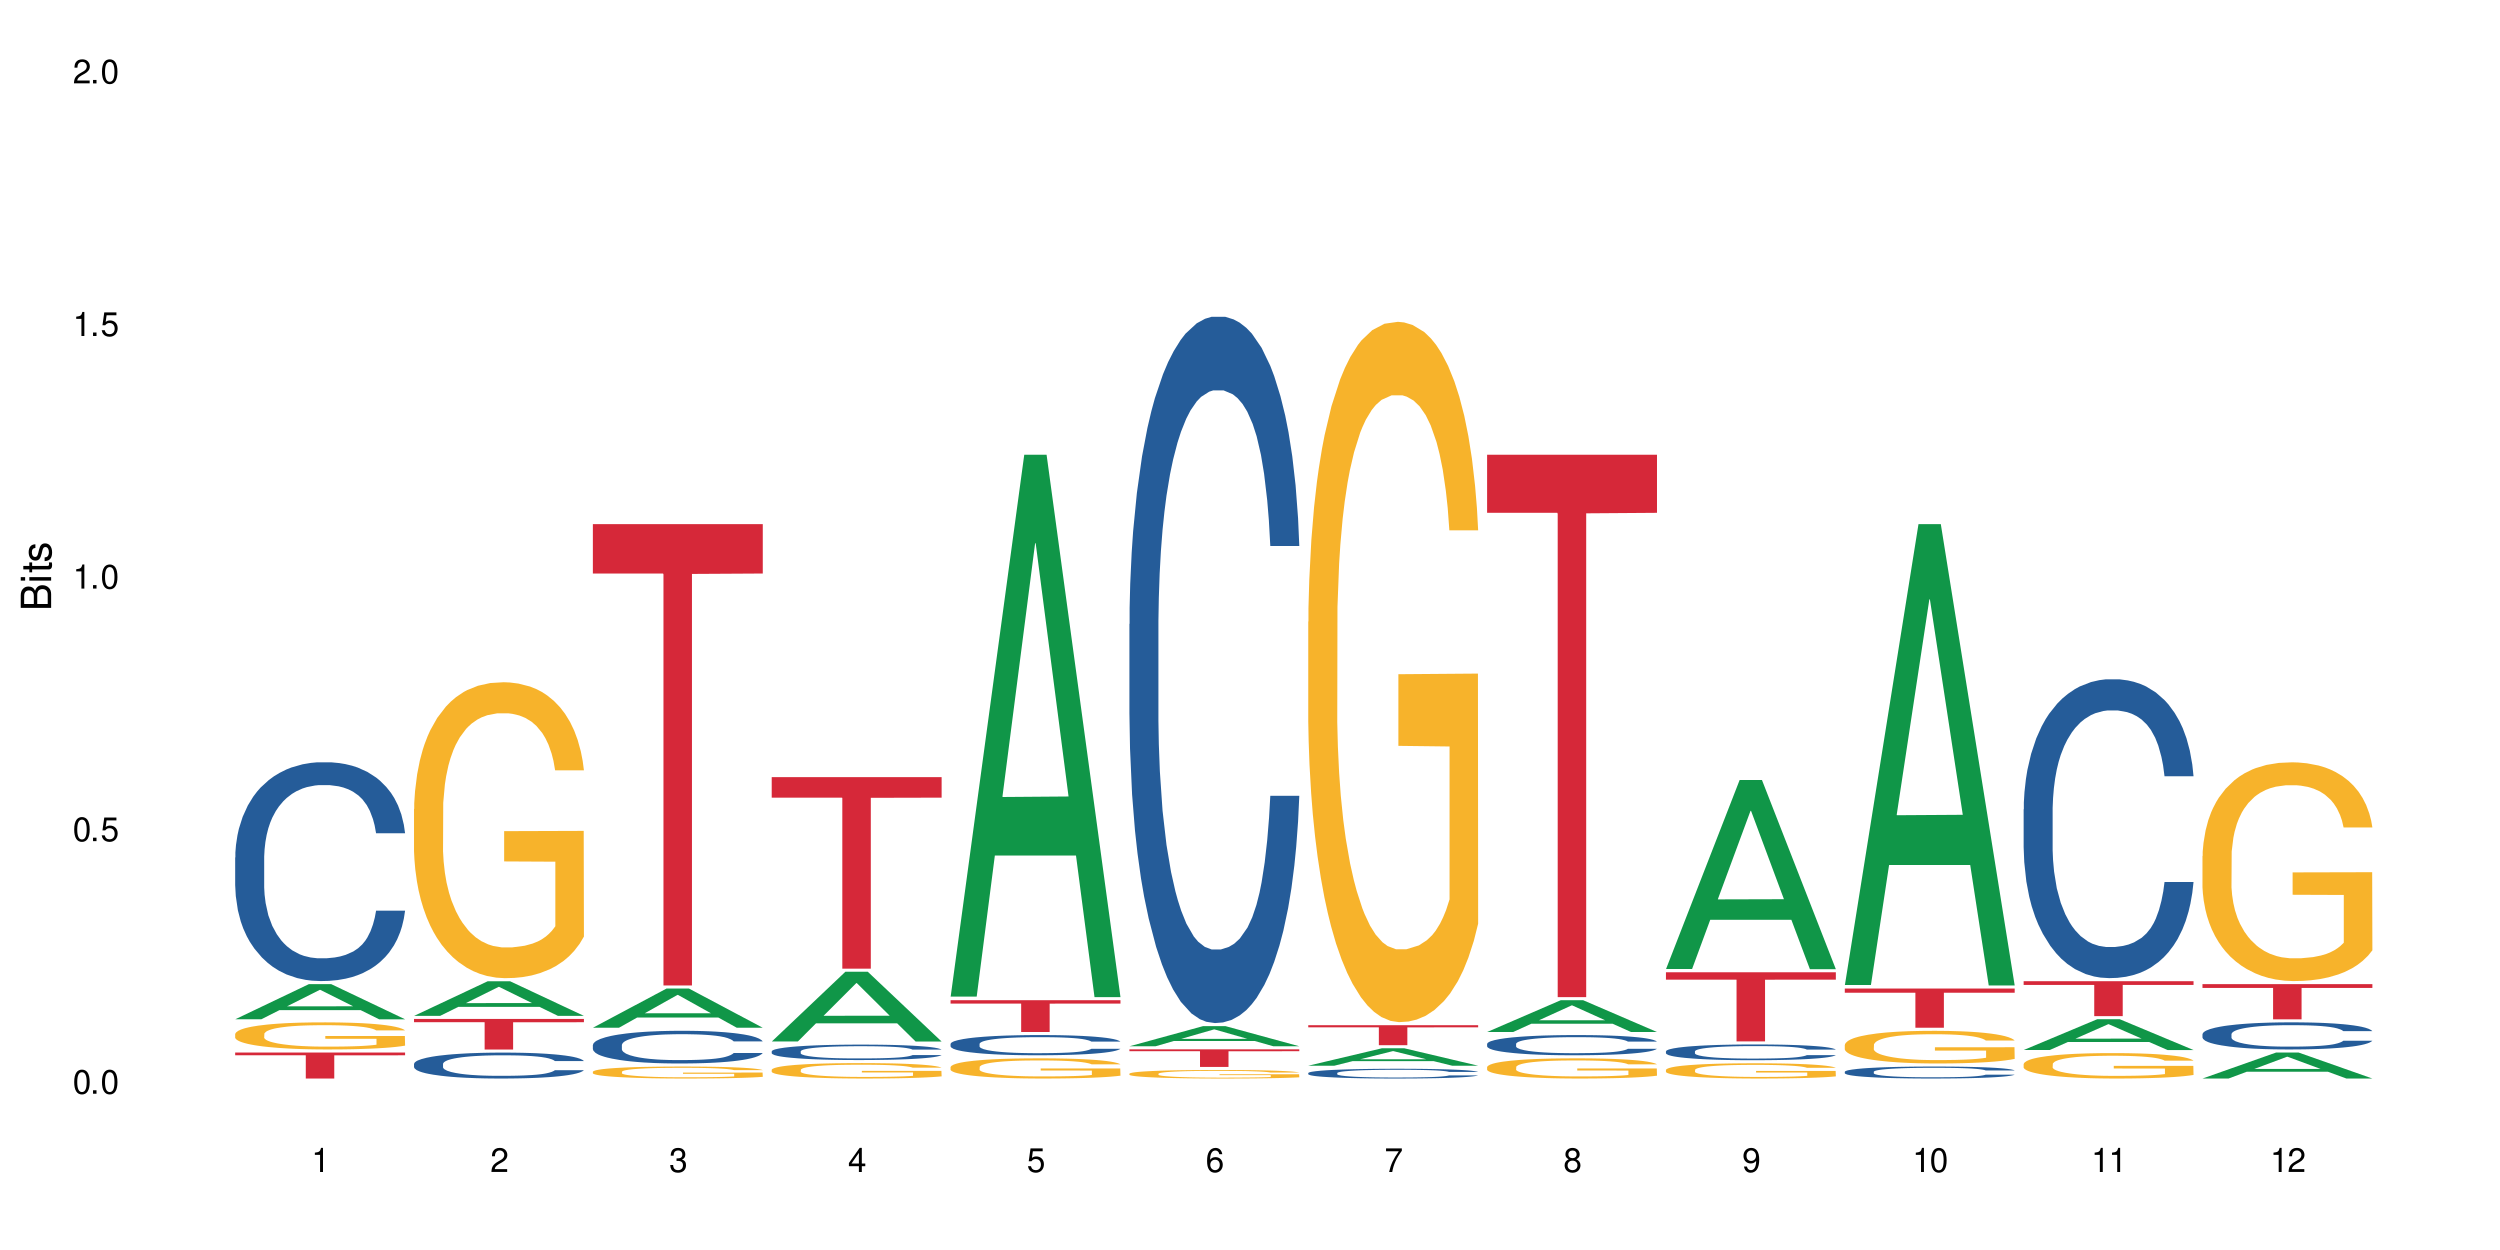 <?xml version="1.0" encoding="UTF-8"?>
<svg xmlns="http://www.w3.org/2000/svg" xmlns:xlink="http://www.w3.org/1999/xlink" width="720" height="360" viewBox="0 0 720 360">
<defs>
<g>
<g id="glyph-0-0">
</g>
<g id="glyph-0-1">
<path d="M 2.641 -6.938 C 2 -6.938 1.422 -6.656 1.078 -6.172 C 0.641 -5.562 0.406 -4.641 0.406 -3.359 C 0.406 -1.016 1.188 0.219 2.641 0.219 C 4.078 0.219 4.859 -1.016 4.859 -3.297 C 4.859 -4.641 4.656 -5.547 4.203 -6.172 C 3.844 -6.656 3.281 -6.938 2.641 -6.938 Z M 2.641 -6.188 C 3.547 -6.188 4 -5.25 4 -3.375 C 4 -1.406 3.562 -0.484 2.625 -0.484 C 1.734 -0.484 1.281 -1.438 1.281 -3.344 C 1.281 -5.25 1.734 -6.188 2.641 -6.188 Z M 2.641 -6.188 "/>
</g>
<g id="glyph-0-2">
<path d="M 1.828 -1 L 0.828 -1 L 0.828 0 L 1.828 0 Z M 1.828 -1 "/>
</g>
<g id="glyph-0-3">
<path d="M 4.562 -6.797 L 1.062 -6.797 L 0.547 -3.094 L 1.328 -3.094 C 1.719 -3.562 2.047 -3.734 2.578 -3.734 C 3.484 -3.734 4.062 -3.109 4.062 -2.094 C 4.062 -1.125 3.484 -0.531 2.578 -0.531 C 1.828 -0.531 1.375 -0.906 1.188 -1.672 L 0.328 -1.672 C 0.453 -1.109 0.547 -0.844 0.75 -0.594 C 1.125 -0.078 1.828 0.219 2.594 0.219 C 3.969 0.219 4.922 -0.781 4.922 -2.219 C 4.922 -3.562 4.031 -4.484 2.719 -4.484 C 2.25 -4.484 1.859 -4.359 1.469 -4.062 L 1.734 -5.969 L 4.562 -5.969 Z M 4.562 -6.797 "/>
</g>
<g id="glyph-0-4">
<path d="M 2.484 -4.938 L 2.484 0 L 3.328 0 L 3.328 -6.938 L 2.766 -6.938 C 2.469 -5.875 2.281 -5.734 0.984 -5.562 L 0.984 -4.938 Z M 2.484 -4.938 "/>
</g>
<g id="glyph-0-5">
<path d="M 4.859 -0.828 L 1.281 -0.828 C 1.359 -1.406 1.672 -1.781 2.5 -2.281 L 3.469 -2.828 C 4.406 -3.344 4.906 -4.062 4.906 -4.906 C 4.906 -5.484 4.672 -6.031 4.266 -6.406 C 3.859 -6.766 3.375 -6.938 2.719 -6.938 C 1.859 -6.938 1.219 -6.625 0.844 -6.031 C 0.609 -5.672 0.5 -5.234 0.484 -4.531 L 1.328 -4.531 C 1.359 -5.016 1.406 -5.281 1.531 -5.516 C 1.75 -5.938 2.188 -6.203 2.703 -6.203 C 3.469 -6.203 4.031 -5.641 4.031 -4.891 C 4.031 -4.344 3.719 -3.859 3.125 -3.516 L 2.234 -3 C 0.812 -2.172 0.406 -1.531 0.328 -0.016 L 4.859 -0.016 Z M 4.859 -0.828 "/>
</g>
<g id="glyph-0-6">
<path d="M 2.125 -3.188 L 2.578 -3.188 C 3.5 -3.188 3.984 -2.766 3.984 -1.922 C 3.984 -1.062 3.469 -0.531 2.594 -0.531 C 1.656 -0.531 1.203 -1 1.156 -2.016 L 0.312 -2.016 C 0.344 -1.453 0.438 -1.094 0.609 -0.781 C 0.953 -0.109 1.625 0.219 2.547 0.219 C 3.953 0.219 4.859 -0.625 4.859 -1.938 C 4.859 -2.828 4.516 -3.297 3.703 -3.594 C 4.344 -3.844 4.656 -4.328 4.656 -5.031 C 4.656 -6.219 3.875 -6.938 2.578 -6.938 C 1.203 -6.938 0.484 -6.172 0.453 -4.703 L 1.297 -4.703 C 1.312 -5.125 1.344 -5.359 1.453 -5.578 C 1.641 -5.969 2.062 -6.203 2.594 -6.203 C 3.344 -6.203 3.797 -5.75 3.797 -5 C 3.797 -4.516 3.609 -4.219 3.25 -4.047 C 3.016 -3.953 2.703 -3.922 2.125 -3.906 Z M 2.125 -3.188 "/>
</g>
<g id="glyph-0-7">
<path d="M 3.141 -1.672 L 3.141 0 L 3.984 0 L 3.984 -1.672 L 4.984 -1.672 L 4.984 -2.438 L 3.984 -2.438 L 3.984 -6.938 L 3.359 -6.938 L 0.266 -2.578 L 0.266 -1.672 Z M 3.141 -2.438 L 1 -2.438 L 3.141 -5.5 Z M 3.141 -2.438 "/>
</g>
<g id="glyph-0-8">
<path d="M 4.781 -5.125 C 4.609 -6.266 3.891 -6.938 2.844 -6.938 C 2.094 -6.938 1.422 -6.578 1.031 -5.953 C 0.594 -5.266 0.406 -4.422 0.406 -3.172 C 0.406 -2 0.578 -1.25 0.984 -0.641 C 1.359 -0.078 1.953 0.219 2.703 0.219 C 3.984 0.219 4.922 -0.75 4.922 -2.094 C 4.922 -3.375 4.062 -4.281 2.844 -4.281 C 2.172 -4.281 1.641 -4.031 1.281 -3.516 C 1.281 -5.234 1.828 -6.188 2.797 -6.188 C 3.391 -6.188 3.797 -5.797 3.938 -5.125 Z M 2.734 -3.531 C 3.547 -3.531 4.062 -2.953 4.062 -2.031 C 4.062 -1.156 3.484 -0.531 2.703 -0.531 C 1.922 -0.531 1.328 -1.188 1.328 -2.078 C 1.328 -2.938 1.906 -3.531 2.734 -3.531 Z M 2.734 -3.531 "/>
</g>
<g id="glyph-0-9">
<path d="M 4.984 -6.797 L 0.438 -6.797 L 0.438 -5.969 L 4.109 -5.969 C 2.5 -3.656 1.828 -2.234 1.328 0 L 2.219 0 C 2.594 -2.172 3.453 -4.047 4.984 -6.094 Z M 4.984 -6.797 "/>
</g>
<g id="glyph-0-10">
<path d="M 3.75 -3.656 C 4.469 -4.094 4.688 -4.438 4.688 -5.078 C 4.688 -6.172 3.844 -6.938 2.641 -6.938 C 1.438 -6.938 0.594 -6.172 0.594 -5.094 C 0.594 -4.438 0.812 -4.094 1.516 -3.656 C 0.734 -3.266 0.359 -2.703 0.359 -1.922 C 0.359 -0.656 1.281 0.219 2.641 0.219 C 3.984 0.219 4.922 -0.656 4.922 -1.922 C 4.922 -2.703 4.531 -3.266 3.75 -3.656 Z M 2.641 -6.188 C 3.359 -6.188 3.812 -5.75 3.812 -5.062 C 3.812 -4.406 3.344 -3.984 2.641 -3.984 C 1.922 -3.984 1.453 -4.406 1.453 -5.078 C 1.453 -5.75 1.922 -6.188 2.641 -6.188 Z M 2.641 -3.266 C 3.484 -3.266 4.062 -2.719 4.062 -1.906 C 4.062 -1.078 3.484 -0.531 2.625 -0.531 C 1.797 -0.531 1.219 -1.094 1.219 -1.906 C 1.219 -2.719 1.781 -3.266 2.641 -3.266 Z M 2.641 -3.266 "/>
</g>
<g id="glyph-0-11">
<path d="M 0.516 -1.578 C 0.672 -0.453 1.406 0.219 2.438 0.219 C 3.188 0.219 3.859 -0.141 4.266 -0.766 C 4.688 -1.453 4.891 -2.297 4.891 -3.547 C 4.891 -4.719 4.703 -5.453 4.312 -6.078 C 3.938 -6.641 3.344 -6.938 2.594 -6.938 C 1.297 -6.938 0.359 -5.969 0.359 -4.625 C 0.359 -3.344 1.234 -2.453 2.453 -2.453 C 3.094 -2.453 3.578 -2.672 4.016 -3.203 C 4 -1.484 3.469 -0.531 2.5 -0.531 C 1.906 -0.531 1.484 -0.906 1.359 -1.578 Z M 2.578 -6.203 C 3.375 -6.203 3.969 -5.531 3.969 -4.641 C 3.969 -3.797 3.391 -3.188 2.547 -3.188 C 1.734 -3.188 1.234 -3.766 1.234 -4.688 C 1.234 -5.562 1.797 -6.203 2.578 -6.203 Z M 2.578 -6.203 "/>
</g>
<g id="glyph-1-0">
</g>
<g id="glyph-1-1">
<path d="M 0 -0.953 L 0 -4.891 C 0 -5.719 -0.234 -6.344 -0.734 -6.797 C -1.188 -7.234 -1.812 -7.469 -2.5 -7.469 C -3.547 -7.469 -4.188 -7 -4.625 -5.875 C -4.984 -6.688 -5.625 -7.094 -6.531 -7.094 C -7.172 -7.094 -7.734 -6.859 -8.141 -6.391 C -8.562 -5.922 -8.75 -5.344 -8.75 -4.5 L -8.75 -0.953 Z M -4.984 -2.062 L -7.766 -2.062 L -7.766 -4.219 C -7.766 -4.844 -7.688 -5.203 -7.453 -5.5 C -7.219 -5.812 -6.859 -5.969 -6.375 -5.969 C -5.891 -5.969 -5.531 -5.812 -5.297 -5.5 C -5.062 -5.203 -4.984 -4.844 -4.984 -4.219 Z M -0.984 -2.062 L -4 -2.062 L -4 -4.781 C -4 -5.766 -3.438 -6.359 -2.484 -6.359 C -1.547 -6.359 -0.984 -5.766 -0.984 -4.781 Z M -0.984 -2.062 "/>
</g>
<g id="glyph-1-2">
<path d="M -6.281 -1.797 L -6.281 -0.797 L 0 -0.797 L 0 -1.797 Z M -8.75 -1.797 L -8.75 -0.797 L -7.484 -0.797 L -7.484 -1.797 Z M -8.75 -1.797 "/>
</g>
<g id="glyph-1-3">
<path d="M -6.281 -3.047 L -6.281 -2.016 L -8.016 -2.016 L -8.016 -1.016 L -6.281 -1.016 L -6.281 -0.172 L -5.469 -0.172 L -5.469 -1.016 L -0.719 -1.016 C -0.078 -1.016 0.281 -1.453 0.281 -2.234 C 0.281 -2.5 0.25 -2.719 0.188 -3.047 L -0.641 -3.047 C -0.609 -2.906 -0.594 -2.766 -0.594 -2.562 C -0.594 -2.141 -0.719 -2.016 -1.156 -2.016 L -5.469 -2.016 L -5.469 -3.047 Z M -6.281 -3.047 "/>
</g>
<g id="glyph-1-4">
<path d="M -4.531 -5.25 C -5.766 -5.25 -6.469 -4.422 -6.469 -2.969 C -6.469 -1.516 -5.719 -0.562 -4.547 -0.562 C -3.562 -0.562 -3.094 -1.062 -2.734 -2.562 L -2.516 -3.484 C -2.344 -4.188 -2.094 -4.469 -1.641 -4.469 C -1.047 -4.469 -0.641 -3.875 -0.641 -3 C -0.641 -2.453 -0.797 -2 -1.062 -1.75 C -1.25 -1.594 -1.422 -1.531 -1.875 -1.469 L -1.875 -0.406 C -0.422 -0.453 0.281 -1.266 0.281 -2.922 C 0.281 -4.5 -0.5 -5.516 -1.719 -5.516 C -2.656 -5.516 -3.172 -4.984 -3.469 -3.734 L -3.703 -2.766 C -3.891 -1.953 -4.156 -1.609 -4.594 -1.609 C -5.188 -1.609 -5.547 -2.125 -5.547 -2.938 C -5.547 -3.75 -5.203 -4.172 -4.531 -4.203 Z M -4.531 -5.25 "/>
</g>
</g>
</defs>
<rect x="-72" y="-36" width="864" height="432" fill="rgb(100%, 100%, 100%)" fill-opacity="1"/>
<path fill-rule="nonzero" fill="rgb(6.275%, 58.824%, 28.235%)" fill-opacity="1" d="M 67.73 293.551 L 67.785 293.539 L 88.957 283.43 L 95.387 283.43 L 116.664 293.559 L 109.188 293.559 L 103.855 290.914 L 80.488 290.914 L 75.258 293.551 L 67.73 293.551 L 82.734 289.82 L 101.711 289.812 L 92.25 285.086 L 92.145 285.074 L 92.039 285.105 L 82.684 289.812 L 82.734 289.82 Z M 67.73 293.551 "/>
<path fill-rule="nonzero" fill="rgb(14.51%, 36.078%, 60%)" fill-opacity="1" d="M 67.73 246.957 L 67.789 246.902 L 67.789 245.52 L 67.969 243.328 L 68.387 240.566 L 68.805 238.664 L 69.879 235.266 L 71.371 231.984 L 72.922 229.449 L 74.055 227.953 L 75.07 226.801 L 77.398 224.672 L 78.891 223.574 L 80.5 222.598 L 82.469 221.617 L 83.902 221.043 L 87.125 220.121 L 89.512 219.719 L 91.363 219.543 L 95.359 219.543 L 97.746 219.773 L 99.477 220.062 L 101.387 220.523 L 102.996 221.043 L 105.801 222.309 L 108.309 223.922 L 109.441 224.844 L 111.234 226.629 L 112.605 228.355 L 113.559 229.852 L 114.633 231.984 L 115.59 234.574 L 116.305 237.512 L 116.664 239.988 L 108.309 239.988 L 107.891 237.688 L 107.414 235.902 L 106.52 233.539 L 105.625 231.871 L 104.371 230.199 L 103.238 229.105 L 101.684 228.012 L 100.312 227.32 L 98.879 226.801 L 97.508 226.457 L 94.883 226.109 L 91.84 226.109 L 90.707 226.227 L 88.379 226.688 L 87.125 227.09 L 85.336 227.895 L 84.082 228.645 L 82.59 229.797 L 81.574 230.773 L 80.32 232.273 L 79.426 233.598 L 78.414 235.496 L 77.816 236.938 L 77.277 238.551 L 76.801 240.449 L 76.441 242.465 L 76.203 244.598 L 76.086 246.672 L 76.086 255.598 L 76.203 257.668 L 76.504 260.09 L 77.277 263.602 L 78.414 266.652 L 79.727 269.074 L 80.977 270.801 L 81.695 271.605 L 82.648 272.527 L 84.141 273.68 L 86.289 274.832 L 87.543 275.293 L 89.453 275.754 L 91.422 275.984 L 94.047 275.984 L 96.375 275.754 L 97.926 275.465 L 99.535 275.004 L 101.746 274.027 L 103.117 273.105 L 104.312 272.012 L 105.207 270.914 L 105.801 269.996 L 106.699 268.211 L 107.414 266.25 L 107.949 264.234 L 108.309 262.277 L 116.664 262.277 L 116.305 264.582 L 115.77 266.828 L 115.23 268.496 L 114.395 270.512 L 113.441 272.297 L 112.066 274.312 L 110.934 275.637 L 109.441 277.078 L 108.07 278.172 L 106.578 279.152 L 104.371 280.305 L 102.938 280.879 L 101.387 281.398 L 99.535 281.859 L 97.211 282.262 L 94.703 282.492 L 92.375 282.551 L 89.871 282.434 L 88.02 282.203 L 85.574 281.684 L 82.531 280.648 L 80.32 279.555 L 78.59 278.461 L 77.102 277.309 L 75.43 275.754 L 73.281 273.219 L 71.969 271.262 L 71.074 269.648 L 70.059 267.402 L 69.344 265.387 L 68.508 262.16 L 67.91 258.074 L 67.73 254.906 Z M 67.73 246.957 "/>
<path fill-rule="nonzero" fill="rgb(96.863%, 70.196%, 16.863%)" fill-opacity="1" d="M 67.73 297.781 L 67.789 297.773 L 67.789 297.633 L 68.031 297.312 L 68.625 296.871 L 69.402 296.508 L 70.238 296.223 L 70.773 296.07 L 71.668 295.859 L 72.445 295.699 L 74.414 295.379 L 76.922 295.082 L 78.293 294.953 L 79.844 294.832 L 82.051 294.695 L 83.066 294.645 L 86.172 294.531 L 89.691 294.461 L 93.57 294.441 L 95.359 294.445 L 97.805 294.477 L 101.148 294.555 L 103.059 294.625 L 104.551 294.695 L 106.102 294.789 L 108.012 294.93 L 109.801 295.102 L 111.234 295.273 L 112.664 295.488 L 113.859 295.715 L 114.871 295.965 L 115.77 296.262 L 116.305 296.512 L 116.664 296.762 L 108.367 296.762 L 107.891 296.512 L 107.355 296.32 L 106.461 296.086 L 105.562 295.914 L 104.668 295.777 L 102.996 295.594 L 101.566 295.48 L 99.777 295.379 L 98.047 295.316 L 96.074 295.273 L 94.883 295.258 L 91.719 295.258 L 88.855 295.309 L 87.184 295.367 L 85.992 295.422 L 84.32 295.531 L 83.305 295.617 L 82.707 295.672 L 80.918 295.895 L 79.727 296.094 L 79.07 296.227 L 78.234 296.441 L 77.637 296.633 L 76.98 296.918 L 76.621 297.133 L 76.145 297.617 L 76.086 298.898 L 76.266 299.172 L 76.621 299.465 L 77.102 299.719 L 77.816 299.992 L 78.531 300.195 L 79.785 300.477 L 80.859 300.66 L 81.695 300.781 L 83.305 300.973 L 83.961 301.039 L 85.512 301.168 L 87.125 301.266 L 89.094 301.352 L 90.586 301.395 L 92.973 301.43 L 96.016 301.43 L 99.598 301.387 L 101.863 301.328 L 103.414 301.273 L 104.43 301.223 L 105.684 301.145 L 106.578 301.074 L 107.414 300.996 L 108.43 300.875 L 108.43 299.172 L 93.688 299.164 L 93.688 298.367 L 116.602 298.359 L 116.664 301.145 L 115.41 301.336 L 113.859 301.523 L 112.367 301.664 L 110.816 301.785 L 108.605 301.922 L 106.816 302.008 L 104.07 302.105 L 101.566 302.172 L 98.941 302.215 L 96.613 302.234 L 93.867 302.242 L 91.422 302.227 L 88.797 302.184 L 86.707 302.129 L 84.797 302.059 L 82.887 301.965 L 80.5 301.816 L 78.949 301.691 L 77.34 301.543 L 75.727 301.367 L 74.297 301.172 L 73.34 301.023 L 72.387 300.852 L 71.371 300.641 L 70.418 300.395 L 69.699 300.176 L 69.043 299.926 L 68.566 299.691 L 68.09 299.371 L 67.852 299.113 L 67.73 298.895 Z M 67.73 297.781 "/>
<path fill-rule="nonzero" fill="rgb(83.922%, 15.686%, 22.353%)" fill-opacity="1" d="M 67.73 303.121 L 116.664 303.121 L 116.664 303.926 L 96.27 303.934 L 96.27 310.617 L 88.066 310.617 L 88.066 303.938 L 87.945 303.926 L 67.73 303.926 Z M 67.73 303.121 "/>
<path fill-rule="nonzero" fill="rgb(6.275%, 58.824%, 28.235%)" fill-opacity="1" d="M 119.238 292.566 L 119.289 292.559 L 140.465 282.598 L 146.895 282.598 L 168.172 292.578 L 160.695 292.578 L 155.363 289.973 L 131.996 289.973 L 126.766 292.566 L 119.238 292.566 L 134.242 288.895 L 153.219 288.887 L 143.758 284.227 L 143.652 284.219 L 143.547 284.246 L 134.191 288.887 L 134.242 288.895 Z M 119.238 292.566 "/>
<path fill-rule="nonzero" fill="rgb(14.51%, 36.078%, 60%)" fill-opacity="1" d="M 119.238 306.402 L 119.297 306.395 L 119.297 306.23 L 119.477 305.973 L 119.895 305.645 L 120.312 305.418 L 121.387 305.02 L 122.879 304.629 L 124.43 304.328 L 125.562 304.152 L 126.578 304.016 L 128.906 303.762 L 130.398 303.633 L 132.008 303.52 L 133.977 303.402 L 135.41 303.332 L 138.633 303.223 L 141.02 303.176 L 142.871 303.156 L 146.867 303.156 L 149.254 303.184 L 150.984 303.219 L 152.895 303.273 L 154.504 303.332 L 157.309 303.484 L 159.816 303.676 L 160.949 303.785 L 162.742 303.996 L 164.113 304.199 L 165.066 304.375 L 166.141 304.629 L 167.098 304.938 L 167.812 305.285 L 168.172 305.578 L 159.816 305.578 L 159.398 305.305 L 158.922 305.094 L 158.027 304.812 L 157.133 304.617 L 155.879 304.418 L 154.746 304.289 L 153.191 304.16 L 151.82 304.078 L 150.387 304.016 L 149.016 303.973 L 146.391 303.934 L 143.348 303.934 L 142.211 303.945 L 139.887 304 L 138.633 304.051 L 136.844 304.145 L 135.59 304.234 L 134.098 304.371 L 133.082 304.484 L 131.828 304.664 L 130.934 304.82 L 129.922 305.043 L 129.324 305.215 L 128.785 305.406 L 128.309 305.633 L 127.949 305.871 L 127.711 306.121 L 127.594 306.367 L 127.594 307.426 L 127.711 307.668 L 128.012 307.957 L 128.785 308.371 L 129.922 308.734 L 131.234 309.02 L 132.484 309.223 L 133.203 309.32 L 134.156 309.43 L 135.648 309.566 L 137.797 309.703 L 139.051 309.758 L 140.961 309.812 L 142.93 309.84 L 145.555 309.84 L 147.883 309.812 L 149.434 309.777 L 151.043 309.723 L 153.254 309.605 L 154.625 309.496 L 155.816 309.367 L 156.715 309.238 L 157.309 309.129 L 158.207 308.918 L 158.922 308.688 L 159.457 308.445 L 159.816 308.215 L 168.172 308.215 L 167.812 308.488 L 167.277 308.754 L 166.738 308.953 L 165.902 309.191 L 164.949 309.402 L 163.574 309.641 L 162.441 309.797 L 160.949 309.969 L 159.578 310.098 L 158.086 310.215 L 155.879 310.348 L 154.445 310.418 L 152.895 310.48 L 151.043 310.535 L 148.719 310.582 L 146.211 310.609 L 143.883 310.617 L 141.379 310.602 L 139.527 310.574 L 137.082 310.512 L 134.039 310.391 L 131.828 310.262 L 130.098 310.133 L 128.605 309.996 L 126.938 309.812 L 124.789 309.512 L 123.477 309.277 L 122.582 309.09 L 121.566 308.82 L 120.852 308.582 L 120.016 308.203 L 119.418 307.719 L 119.238 307.344 Z M 119.238 306.402 "/>
<path fill-rule="nonzero" fill="rgb(96.863%, 70.196%, 16.863%)" fill-opacity="1" d="M 119.238 232.988 L 119.297 232.91 L 119.297 231.352 L 119.535 227.852 L 120.133 223.023 L 120.91 219.055 L 121.746 215.941 L 122.281 214.305 L 123.176 211.973 L 123.953 210.258 L 125.922 206.754 L 128.43 203.488 L 129.801 202.086 L 131.352 200.762 L 133.559 199.281 L 134.574 198.738 L 137.676 197.492 L 141.199 196.715 L 145.078 196.48 L 146.867 196.559 L 149.312 196.871 L 152.656 197.727 L 154.566 198.504 L 156.059 199.281 L 157.609 200.297 L 159.52 201.852 L 161.309 203.719 L 162.742 205.59 L 164.172 207.922 L 165.367 210.414 L 166.379 213.141 L 167.277 216.406 L 167.812 219.133 L 168.172 221.855 L 159.875 221.855 L 159.398 219.133 L 158.863 217.031 L 157.965 214.461 L 157.07 212.594 L 156.176 211.113 L 154.504 209.09 L 153.074 207.844 L 151.281 206.754 L 149.551 206.055 L 147.582 205.59 L 146.391 205.434 L 143.227 205.434 L 140.363 205.977 L 138.691 206.602 L 137.5 207.223 L 135.828 208.391 L 134.812 209.324 L 134.215 209.949 L 132.426 212.359 L 131.234 214.539 L 130.578 216.02 L 129.742 218.355 L 129.145 220.457 L 128.488 223.57 L 128.129 225.906 L 127.652 231.199 L 127.594 245.207 L 127.773 248.168 L 128.129 251.359 L 128.605 254.16 L 129.324 257.117 L 130.039 259.375 L 131.293 262.41 L 132.367 264.434 L 133.203 265.758 L 134.812 267.859 L 135.469 268.562 L 137.02 269.961 L 138.633 271.051 L 140.602 271.984 L 142.094 272.453 L 144.48 272.844 L 147.523 272.844 L 151.105 272.375 L 153.371 271.754 L 154.922 271.129 L 155.938 270.586 L 157.191 269.73 L 158.086 268.949 L 158.922 268.094 L 159.938 266.77 L 159.938 248.168 L 145.195 248.09 L 145.195 239.371 L 168.109 239.293 L 168.172 269.73 L 166.918 271.832 L 165.367 273.855 L 163.875 275.41 L 162.324 276.734 L 160.113 278.215 L 158.324 279.148 L 155.578 280.238 L 153.074 280.938 L 150.449 281.406 L 148.121 281.637 L 145.375 281.715 L 142.93 281.559 L 140.305 281.094 L 138.215 280.469 L 136.305 279.691 L 134.395 278.68 L 132.008 277.047 L 130.457 275.723 L 128.848 274.086 L 127.234 272.141 L 125.801 270.039 L 124.848 268.406 L 123.895 266.539 L 122.879 264.203 L 121.926 261.555 L 121.207 259.141 L 120.551 256.418 L 120.074 253.848 L 119.598 250.348 L 119.359 247.543 L 119.238 245.133 Z M 119.238 232.988 "/>
<path fill-rule="nonzero" fill="rgb(83.922%, 15.686%, 22.353%)" fill-opacity="1" d="M 119.238 293.457 L 168.172 293.457 L 168.172 294.402 L 147.777 294.41 L 147.777 302.273 L 139.574 302.273 L 139.574 294.418 L 139.453 294.402 L 119.238 294.402 Z M 119.238 293.457 "/>
<path fill-rule="nonzero" fill="rgb(6.275%, 58.824%, 28.235%)" fill-opacity="1" d="M 170.746 295.984 L 170.797 295.973 L 191.973 284.691 L 198.402 284.691 L 219.68 295.996 L 212.203 295.996 L 206.871 293.047 L 183.504 293.047 L 178.273 295.984 L 170.746 295.984 L 185.75 291.824 L 204.727 291.812 L 195.266 286.539 L 195.16 286.527 L 195.055 286.562 L 185.699 291.812 L 185.75 291.824 Z M 170.746 295.984 "/>
<path fill-rule="nonzero" fill="rgb(14.51%, 36.078%, 60%)" fill-opacity="1" d="M 170.746 300.969 L 170.805 300.961 L 170.805 300.754 L 170.984 300.426 L 171.402 300.016 L 171.82 299.73 L 172.895 299.223 L 174.387 298.734 L 175.938 298.355 L 177.07 298.133 L 178.086 297.961 L 180.414 297.641 L 181.906 297.477 L 183.516 297.332 L 185.484 297.188 L 186.918 297.102 L 190.141 296.961 L 192.527 296.902 L 194.375 296.875 L 198.375 296.875 L 200.762 296.91 L 202.492 296.953 L 204.402 297.023 L 206.012 297.102 L 208.816 297.289 L 211.324 297.531 L 212.457 297.668 L 214.25 297.934 L 215.621 298.191 L 216.574 298.414 L 217.648 298.734 L 218.605 299.121 L 219.32 299.559 L 219.68 299.93 L 211.324 299.93 L 210.906 299.586 L 210.43 299.32 L 209.535 298.965 L 208.641 298.715 L 207.387 298.469 L 206.25 298.305 L 204.699 298.141 L 203.328 298.039 L 201.895 297.961 L 200.523 297.91 L 197.898 297.855 L 194.855 297.855 L 193.719 297.875 L 191.395 297.941 L 190.141 298.004 L 188.352 298.125 L 187.098 298.234 L 185.605 298.406 L 184.59 298.555 L 183.336 298.777 L 182.441 298.973 L 181.426 299.258 L 180.832 299.473 L 180.293 299.715 L 179.816 299.996 L 179.457 300.297 L 179.219 300.617 L 179.102 300.926 L 179.102 302.258 L 179.219 302.57 L 179.52 302.93 L 180.293 303.453 L 181.426 303.91 L 182.742 304.27 L 183.992 304.531 L 184.711 304.648 L 185.664 304.789 L 187.156 304.961 L 189.305 305.133 L 190.559 305.199 L 192.469 305.27 L 194.438 305.305 L 197.062 305.305 L 199.391 305.27 L 200.941 305.227 L 202.551 305.156 L 204.762 305.012 L 206.133 304.875 L 207.324 304.711 L 208.223 304.547 L 208.816 304.41 L 209.711 304.141 L 210.43 303.852 L 210.965 303.551 L 211.324 303.258 L 219.68 303.258 L 219.32 303.602 L 218.785 303.938 L 218.246 304.184 L 217.41 304.488 L 216.457 304.754 L 215.082 305.055 L 213.949 305.25 L 212.457 305.465 L 211.086 305.629 L 209.594 305.777 L 207.387 305.949 L 205.953 306.035 L 204.402 306.113 L 202.551 306.18 L 200.227 306.242 L 197.719 306.273 L 195.391 306.285 L 192.887 306.266 L 191.035 306.23 L 188.59 306.156 L 185.547 306 L 183.336 305.836 L 181.605 305.672 L 180.113 305.5 L 178.445 305.27 L 176.297 304.891 L 174.984 304.598 L 174.086 304.355 L 173.074 304.023 L 172.355 303.723 L 171.523 303.238 L 170.926 302.629 L 170.746 302.156 Z M 170.746 300.969 "/>
<path fill-rule="nonzero" fill="rgb(96.863%, 70.196%, 16.863%)" fill-opacity="1" d="M 170.746 308.641 L 170.805 308.641 L 170.805 308.578 L 171.043 308.434 L 171.641 308.238 L 172.418 308.078 L 173.254 307.953 L 173.789 307.887 L 174.684 307.793 L 175.461 307.723 L 177.43 307.582 L 179.938 307.449 L 181.309 307.391 L 182.859 307.336 L 185.066 307.277 L 186.082 307.258 L 189.184 307.207 L 192.707 307.176 L 196.586 307.164 L 198.375 307.168 L 200.82 307.18 L 204.164 307.215 L 206.074 307.246 L 207.566 307.277 L 209.117 307.32 L 211.027 307.383 L 212.816 307.457 L 214.25 307.535 L 215.68 307.629 L 216.875 307.73 L 217.887 307.84 L 218.785 307.973 L 219.32 308.082 L 219.68 308.191 L 211.383 308.191 L 210.906 308.082 L 210.371 307.996 L 209.473 307.891 L 208.578 307.816 L 207.684 307.758 L 206.012 307.676 L 204.582 307.625 L 202.789 307.582 L 201.059 307.551 L 199.09 307.535 L 197.898 307.527 L 194.734 307.527 L 191.871 307.551 L 190.199 307.574 L 189.008 307.598 L 187.336 307.648 L 186.32 307.684 L 185.723 307.711 L 183.934 307.809 L 182.742 307.895 L 182.086 307.957 L 181.25 308.051 L 180.652 308.137 L 179.996 308.262 L 179.637 308.355 L 179.16 308.57 L 179.102 309.137 L 179.281 309.258 L 179.637 309.387 L 180.113 309.5 L 180.832 309.621 L 181.547 309.711 L 182.801 309.832 L 183.875 309.914 L 184.711 309.969 L 186.32 310.055 L 186.977 310.082 L 188.527 310.141 L 190.141 310.184 L 192.109 310.223 L 193.602 310.242 L 195.988 310.258 L 199.031 310.258 L 202.613 310.238 L 204.879 310.211 L 206.43 310.188 L 207.445 310.164 L 208.699 310.129 L 209.594 310.098 L 210.43 310.062 L 211.445 310.012 L 211.445 309.258 L 196.703 309.254 L 196.703 308.902 L 219.617 308.898 L 219.68 310.129 L 218.426 310.215 L 216.875 310.297 L 215.383 310.359 L 213.832 310.414 L 211.621 310.473 L 209.832 310.512 L 207.086 310.555 L 204.582 310.582 L 201.957 310.602 L 199.629 310.613 L 196.883 310.617 L 194.438 310.609 L 191.812 310.59 L 189.723 310.566 L 187.812 310.535 L 185.902 310.492 L 183.516 310.426 L 181.965 310.371 L 180.355 310.305 L 178.742 310.227 L 177.309 310.145 L 176.355 310.078 L 175.402 310 L 174.387 309.906 L 173.43 309.801 L 172.715 309.703 L 172.059 309.59 L 171.582 309.488 L 171.105 309.344 L 170.867 309.23 L 170.746 309.133 Z M 170.746 308.641 "/>
<path fill-rule="nonzero" fill="rgb(83.922%, 15.686%, 22.353%)" fill-opacity="1" d="M 170.746 150.949 L 219.68 150.949 L 219.68 165.172 L 199.285 165.293 L 199.285 283.812 L 191.078 283.812 L 191.078 165.418 L 190.961 165.172 L 170.746 165.172 Z M 170.746 150.949 "/>
<path fill-rule="nonzero" fill="rgb(6.275%, 58.824%, 28.235%)" fill-opacity="1" d="M 222.254 299.949 L 222.305 299.934 L 243.48 279.855 L 249.91 279.855 L 271.188 299.969 L 263.711 299.969 L 258.379 294.719 L 235.008 294.719 L 229.781 299.949 L 222.254 299.949 L 237.258 292.547 L 256.234 292.527 L 246.773 283.141 L 246.668 283.121 L 246.562 283.18 L 237.207 292.527 L 237.258 292.547 Z M 222.254 299.949 "/>
<path fill-rule="nonzero" fill="rgb(14.51%, 36.078%, 60%)" fill-opacity="1" d="M 222.254 302.785 L 222.312 302.777 L 222.312 302.684 L 222.492 302.527 L 222.91 302.332 L 223.328 302.199 L 224.402 301.961 L 225.895 301.727 L 227.445 301.551 L 228.578 301.445 L 229.594 301.363 L 231.922 301.211 L 233.414 301.137 L 235.023 301.066 L 236.992 300.996 L 238.426 300.957 L 241.648 300.891 L 244.035 300.863 L 245.883 300.852 L 249.883 300.852 L 252.27 300.867 L 254 300.887 L 255.91 300.918 L 257.52 300.957 L 260.324 301.047 L 262.832 301.16 L 263.965 301.223 L 265.754 301.352 L 267.129 301.473 L 268.082 301.578 L 269.156 301.727 L 270.113 301.91 L 270.828 302.117 L 271.188 302.293 L 262.832 302.293 L 262.414 302.129 L 261.938 302.004 L 261.043 301.836 L 260.145 301.719 L 258.895 301.602 L 257.758 301.523 L 256.207 301.449 L 254.836 301.398 L 253.402 301.363 L 252.031 301.336 L 249.406 301.312 L 246.363 301.312 L 245.227 301.32 L 242.902 301.355 L 241.648 301.383 L 239.855 301.438 L 238.605 301.492 L 237.113 301.574 L 236.098 301.641 L 234.844 301.746 L 233.949 301.84 L 232.934 301.977 L 232.34 302.078 L 231.801 302.191 L 231.324 302.324 L 230.965 302.465 L 230.727 302.617 L 230.609 302.762 L 230.609 303.391 L 230.727 303.539 L 231.027 303.707 L 231.801 303.957 L 232.934 304.172 L 234.25 304.344 L 235.5 304.465 L 236.219 304.52 L 237.172 304.586 L 238.664 304.668 L 240.812 304.75 L 242.066 304.781 L 243.977 304.812 L 245.945 304.828 L 248.57 304.828 L 250.898 304.812 L 252.449 304.793 L 254.059 304.762 L 256.266 304.691 L 257.641 304.625 L 258.832 304.551 L 259.73 304.473 L 260.324 304.406 L 261.219 304.281 L 261.938 304.145 L 262.473 304 L 262.832 303.863 L 271.188 303.863 L 270.828 304.027 L 270.289 304.184 L 269.754 304.301 L 268.918 304.445 L 267.965 304.57 L 266.59 304.711 L 265.457 304.805 L 263.965 304.906 L 262.594 304.984 L 261.102 305.055 L 258.895 305.133 L 257.461 305.176 L 255.91 305.211 L 254.059 305.242 L 251.73 305.273 L 249.227 305.289 L 246.898 305.293 L 244.391 305.285 L 242.543 305.27 L 240.098 305.23 L 237.051 305.16 L 234.844 305.082 L 233.113 305.004 L 231.621 304.922 L 229.953 304.812 L 227.805 304.633 L 226.492 304.496 L 225.594 304.383 L 224.582 304.227 L 223.863 304.082 L 223.031 303.855 L 222.434 303.566 L 222.254 303.344 Z M 222.254 302.785 "/>
<path fill-rule="nonzero" fill="rgb(96.863%, 70.196%, 16.863%)" fill-opacity="1" d="M 222.254 308.074 L 222.312 308.07 L 222.312 307.992 L 222.551 307.809 L 223.148 307.559 L 223.926 307.352 L 224.762 307.188 L 225.297 307.102 L 226.191 306.98 L 226.969 306.891 L 228.938 306.707 L 231.445 306.539 L 232.816 306.465 L 234.367 306.398 L 236.574 306.32 L 237.59 306.293 L 240.691 306.227 L 244.215 306.188 L 248.094 306.172 L 249.883 306.176 L 252.328 306.195 L 255.672 306.238 L 257.582 306.277 L 259.07 306.32 L 260.625 306.371 L 262.535 306.453 L 264.324 306.551 L 265.754 306.648 L 267.188 306.77 L 268.383 306.898 L 269.395 307.043 L 270.289 307.211 L 270.828 307.355 L 271.188 307.496 L 262.891 307.496 L 262.414 307.355 L 261.875 307.246 L 260.98 307.109 L 260.086 307.012 L 259.191 306.938 L 257.52 306.832 L 256.09 306.766 L 254.297 306.707 L 252.566 306.672 L 250.598 306.648 L 249.406 306.641 L 246.242 306.641 L 243.379 306.668 L 241.707 306.699 L 240.516 306.734 L 238.844 306.793 L 237.828 306.844 L 237.23 306.875 L 235.441 307 L 234.25 307.113 L 233.59 307.191 L 232.758 307.312 L 232.16 307.422 L 231.504 307.586 L 231.145 307.707 L 230.668 307.984 L 230.609 308.711 L 230.785 308.867 L 231.145 309.035 L 231.621 309.18 L 232.34 309.332 L 233.055 309.449 L 234.309 309.609 L 235.383 309.715 L 236.219 309.785 L 237.828 309.895 L 238.484 309.93 L 240.035 310.004 L 241.648 310.059 L 243.617 310.109 L 245.109 310.133 L 247.496 310.152 L 250.539 310.152 L 254.121 310.129 L 256.387 310.098 L 257.938 310.062 L 258.953 310.035 L 260.207 309.992 L 261.102 309.949 L 261.938 309.906 L 262.949 309.836 L 262.949 308.867 L 248.211 308.863 L 248.211 308.41 L 271.125 308.406 L 271.188 309.992 L 269.934 310.102 L 268.383 310.207 L 266.891 310.285 L 265.34 310.355 L 263.129 310.434 L 261.34 310.48 L 258.594 310.539 L 256.09 310.574 L 253.465 310.598 L 251.137 310.609 L 248.391 310.617 L 245.945 310.605 L 243.32 310.582 L 241.23 310.551 L 239.32 310.512 L 237.41 310.457 L 235.023 310.371 L 233.473 310.305 L 231.859 310.219 L 230.25 310.117 L 228.816 310.008 L 227.863 309.922 L 226.91 309.824 L 225.895 309.703 L 224.938 309.566 L 224.223 309.438 L 223.566 309.297 L 223.09 309.164 L 222.613 308.98 L 222.375 308.836 L 222.254 308.707 Z M 222.254 308.074 "/>
<path fill-rule="nonzero" fill="rgb(83.922%, 15.686%, 22.353%)" fill-opacity="1" d="M 222.254 223.816 L 271.188 223.816 L 271.188 229.723 L 250.793 229.773 L 250.793 278.973 L 242.586 278.973 L 242.586 229.824 L 242.469 229.723 L 222.254 229.723 Z M 222.254 223.816 "/>
<path fill-rule="nonzero" fill="rgb(6.275%, 58.824%, 28.235%)" fill-opacity="1" d="M 273.762 287.027 L 273.812 286.883 L 294.984 130.973 L 301.418 130.973 L 322.695 287.176 L 315.219 287.176 L 309.887 246.398 L 286.516 246.398 L 281.289 287.027 L 273.762 287.027 L 288.766 229.535 L 307.742 229.387 L 298.281 156.492 L 298.176 156.344 L 298.07 156.785 L 288.711 229.387 L 288.766 229.535 Z M 273.762 287.027 "/>
<path fill-rule="nonzero" fill="rgb(14.51%, 36.078%, 60%)" fill-opacity="1" d="M 273.762 300.633 L 273.82 300.625 L 273.82 300.5 L 274 300.297 L 274.418 300.043 L 274.836 299.867 L 275.91 299.555 L 277.402 299.25 L 278.953 299.016 L 280.086 298.879 L 281.102 298.77 L 283.43 298.574 L 284.922 298.473 L 286.531 298.383 L 288.5 298.293 L 289.934 298.238 L 293.156 298.156 L 295.543 298.117 L 297.391 298.102 L 301.391 298.102 L 303.777 298.121 L 305.508 298.148 L 307.418 298.191 L 309.027 298.238 L 311.832 298.355 L 314.34 298.504 L 315.473 298.59 L 317.262 298.754 L 318.637 298.914 L 319.59 299.055 L 320.664 299.25 L 321.621 299.488 L 322.336 299.762 L 322.695 299.988 L 314.34 299.988 L 313.922 299.777 L 313.445 299.613 L 312.551 299.395 L 311.652 299.238 L 310.402 299.086 L 309.266 298.984 L 307.715 298.883 L 306.344 298.82 L 304.91 298.77 L 303.539 298.738 L 300.914 298.707 L 297.871 298.707 L 296.734 298.719 L 294.41 298.762 L 293.156 298.797 L 291.363 298.871 L 290.113 298.941 L 288.621 299.047 L 287.605 299.137 L 286.352 299.277 L 285.457 299.398 L 284.441 299.574 L 283.848 299.707 L 283.309 299.855 L 282.832 300.031 L 282.473 300.219 L 282.234 300.414 L 282.117 300.605 L 282.117 301.43 L 282.234 301.621 L 282.535 301.844 L 283.309 302.168 L 284.441 302.449 L 285.754 302.676 L 287.008 302.832 L 287.727 302.906 L 288.68 302.992 L 290.172 303.098 L 292.32 303.207 L 293.574 303.246 L 295.484 303.289 L 297.453 303.312 L 300.078 303.312 L 302.406 303.289 L 303.957 303.266 L 305.566 303.223 L 307.773 303.133 L 309.148 303.047 L 310.34 302.945 L 311.234 302.844 L 311.832 302.758 L 312.727 302.594 L 313.445 302.414 L 313.98 302.227 L 314.34 302.047 L 322.695 302.047 L 322.336 302.258 L 321.797 302.465 L 321.262 302.621 L 320.426 302.809 L 319.473 302.973 L 318.098 303.156 L 316.965 303.281 L 315.473 303.414 L 314.102 303.516 L 312.609 303.605 L 310.402 303.711 L 308.969 303.766 L 307.418 303.812 L 305.566 303.855 L 303.238 303.891 L 300.734 303.914 L 298.406 303.918 L 295.898 303.906 L 294.051 303.887 L 291.605 303.84 L 288.559 303.742 L 286.352 303.641 L 284.621 303.539 L 283.129 303.434 L 281.461 303.289 L 279.312 303.055 L 278 302.875 L 277.102 302.727 L 276.09 302.52 L 275.371 302.332 L 274.535 302.035 L 273.941 301.66 L 273.762 301.367 Z M 273.762 300.633 "/>
<path fill-rule="nonzero" fill="rgb(96.863%, 70.196%, 16.863%)" fill-opacity="1" d="M 273.762 307.289 L 273.82 307.285 L 273.82 307.18 L 274.059 306.941 L 274.656 306.609 L 275.434 306.34 L 276.27 306.125 L 276.805 306.016 L 277.699 305.855 L 278.477 305.738 L 280.445 305.5 L 282.949 305.277 L 284.324 305.18 L 285.875 305.09 L 288.082 304.988 L 289.098 304.953 L 292.199 304.867 L 295.723 304.816 L 299.602 304.801 L 301.391 304.805 L 303.836 304.824 L 307.18 304.883 L 309.09 304.938 L 310.578 304.988 L 312.133 305.059 L 314.039 305.164 L 315.832 305.293 L 317.262 305.422 L 318.695 305.578 L 319.891 305.75 L 320.902 305.938 L 321.797 306.16 L 322.336 306.344 L 322.695 306.531 L 314.398 306.531 L 313.922 306.344 L 313.383 306.203 L 312.488 306.027 L 311.594 305.898 L 310.699 305.797 L 309.027 305.66 L 307.598 305.574 L 305.805 305.5 L 304.074 305.453 L 302.105 305.422 L 300.914 305.41 L 297.75 305.41 L 294.887 305.445 L 293.215 305.488 L 292.02 305.531 L 290.352 305.613 L 289.336 305.676 L 288.738 305.719 L 286.949 305.883 L 285.754 306.031 L 285.098 306.133 L 284.266 306.293 L 283.668 306.434 L 283.012 306.648 L 282.652 306.809 L 282.176 307.168 L 282.117 308.125 L 282.293 308.324 L 282.652 308.543 L 283.129 308.734 L 283.848 308.938 L 284.562 309.09 L 285.816 309.297 L 286.891 309.438 L 287.727 309.527 L 289.336 309.668 L 289.992 309.719 L 291.543 309.812 L 293.156 309.887 L 295.125 309.953 L 296.617 309.984 L 299.004 310.012 L 302.047 310.012 L 305.625 309.977 L 307.895 309.934 L 309.445 309.895 L 310.461 309.855 L 311.715 309.797 L 312.609 309.746 L 313.445 309.688 L 314.457 309.594 L 314.457 308.324 L 299.719 308.32 L 299.719 307.727 L 322.633 307.719 L 322.695 309.797 L 321.441 309.941 L 319.891 310.078 L 318.398 310.184 L 316.844 310.273 L 314.637 310.375 L 312.848 310.441 L 310.102 310.516 L 307.598 310.562 L 304.969 310.594 L 302.645 310.609 L 299.898 310.617 L 297.453 310.605 L 294.824 310.574 L 292.738 310.531 L 290.828 310.477 L 288.918 310.406 L 286.531 310.297 L 284.98 310.207 L 283.367 310.094 L 281.758 309.961 L 280.324 309.82 L 279.371 309.707 L 278.414 309.578 L 277.402 309.422 L 276.445 309.238 L 275.73 309.074 L 275.074 308.891 L 274.598 308.715 L 274.121 308.477 L 273.879 308.285 L 273.762 308.117 Z M 273.762 307.289 "/>
<path fill-rule="nonzero" fill="rgb(83.922%, 15.686%, 22.353%)" fill-opacity="1" d="M 273.762 288.055 L 322.695 288.055 L 322.695 289.035 L 302.301 289.047 L 302.301 297.219 L 294.094 297.219 L 294.094 289.055 L 293.977 289.035 L 273.762 289.035 Z M 273.762 288.055 "/>
<path fill-rule="nonzero" fill="rgb(6.275%, 58.824%, 28.235%)" fill-opacity="1" d="M 325.27 301.324 L 325.32 301.32 L 346.492 295.523 L 352.926 295.523 L 374.199 301.328 L 366.727 301.328 L 361.395 299.816 L 338.023 299.816 L 332.797 301.324 L 325.27 301.324 L 340.273 299.188 L 359.25 299.184 L 349.789 296.473 L 349.684 296.469 L 349.578 296.484 L 340.219 299.184 L 340.273 299.188 Z M 325.27 301.324 "/>
<path fill-rule="nonzero" fill="rgb(14.51%, 36.078%, 60%)" fill-opacity="1" d="M 325.27 179.746 L 325.328 179.559 L 325.328 175.098 L 325.508 168.031 L 325.926 159.105 L 326.344 152.973 L 327.418 142.004 L 328.91 131.406 L 330.461 123.223 L 331.594 118.391 L 332.609 114.672 L 334.938 107.793 L 336.43 104.262 L 338.039 101.098 L 340.008 97.938 L 341.441 96.078 L 344.664 93.105 L 347.051 91.805 L 348.898 91.246 L 352.898 91.246 L 355.285 91.988 L 357.016 92.918 L 358.926 94.406 L 360.535 96.078 L 363.34 100.168 L 365.848 105.375 L 366.98 108.352 L 368.77 114.113 L 370.145 119.691 L 371.098 124.527 L 372.172 131.406 L 373.129 139.77 L 373.844 149.254 L 374.199 157.246 L 365.848 157.246 L 365.43 149.812 L 364.953 144.047 L 364.055 136.426 L 363.16 131.031 L 361.91 125.641 L 360.773 122.109 L 359.223 118.574 L 357.852 116.344 L 356.418 114.672 L 355.047 113.555 L 352.422 112.441 L 349.379 112.441 L 348.242 112.812 L 345.914 114.301 L 344.664 115.602 L 342.871 118.203 L 341.621 120.621 L 340.129 124.34 L 339.113 127.5 L 337.859 132.336 L 336.965 136.609 L 335.949 142.746 L 335.355 147.395 L 334.816 152.602 L 334.34 158.734 L 333.98 165.242 L 333.742 172.121 L 333.625 178.816 L 333.625 207.633 L 333.742 214.324 L 334.039 222.133 L 334.816 233.477 L 335.949 243.328 L 337.262 251.137 L 338.516 256.715 L 339.234 259.32 L 340.188 262.293 L 341.68 266.012 L 343.828 269.73 L 345.082 271.219 L 346.988 272.707 L 348.961 273.449 L 351.586 273.449 L 353.914 272.707 L 355.465 271.777 L 357.074 270.289 L 359.281 267.129 L 360.656 264.152 L 361.848 260.621 L 362.742 257.09 L 363.34 254.113 L 364.234 248.352 L 364.953 242.027 L 365.488 235.52 L 365.848 229.199 L 374.199 229.199 L 373.844 236.637 L 373.305 243.887 L 372.77 249.281 L 371.934 255.785 L 370.98 261.551 L 369.605 268.059 L 368.473 272.332 L 366.98 276.98 L 365.609 280.516 L 364.117 283.676 L 361.91 287.395 L 360.477 289.254 L 358.926 290.926 L 357.074 292.414 L 354.746 293.715 L 352.242 294.457 L 349.914 294.645 L 347.406 294.273 L 345.559 293.527 L 343.109 291.855 L 340.066 288.508 L 337.859 284.977 L 336.129 281.445 L 334.637 277.727 L 332.965 272.707 L 330.82 264.523 L 329.504 258.203 L 328.609 252.996 L 327.598 245.746 L 326.879 239.238 L 326.043 228.828 L 325.449 215.629 L 325.27 205.402 Z M 325.27 179.746 "/>
<path fill-rule="nonzero" fill="rgb(96.863%, 70.196%, 16.863%)" fill-opacity="1" d="M 325.27 309.207 L 325.328 309.207 L 325.328 309.16 L 325.566 309.059 L 326.164 308.922 L 326.941 308.805 L 327.773 308.715 L 328.312 308.668 L 329.207 308.602 L 329.984 308.551 L 331.953 308.449 L 334.457 308.355 L 335.832 308.316 L 337.383 308.277 L 339.59 308.234 L 340.605 308.219 L 343.707 308.184 L 347.23 308.16 L 351.109 308.152 L 352.898 308.156 L 355.344 308.164 L 358.688 308.191 L 360.594 308.211 L 362.086 308.234 L 363.641 308.266 L 365.547 308.309 L 367.34 308.363 L 368.77 308.418 L 370.203 308.484 L 371.395 308.555 L 372.41 308.633 L 373.305 308.73 L 373.844 308.809 L 374.199 308.887 L 365.906 308.887 L 365.43 308.809 L 364.891 308.746 L 363.996 308.672 L 363.102 308.617 L 362.207 308.578 L 360.535 308.52 L 359.105 308.48 L 357.312 308.449 L 355.582 308.43 L 353.613 308.418 L 352.422 308.41 L 349.258 308.41 L 346.395 308.43 L 344.723 308.445 L 343.527 308.465 L 341.859 308.496 L 340.844 308.523 L 340.246 308.543 L 338.457 308.613 L 337.262 308.676 L 336.605 308.719 L 335.77 308.785 L 335.176 308.848 L 334.52 308.938 L 334.16 309.004 L 333.684 309.156 L 333.625 309.562 L 333.801 309.645 L 334.16 309.738 L 334.637 309.82 L 335.355 309.906 L 336.07 309.969 L 337.324 310.059 L 338.398 310.117 L 339.234 310.156 L 340.844 310.215 L 341.5 310.234 L 343.051 310.277 L 344.664 310.309 L 346.633 310.336 L 348.125 310.348 L 350.512 310.359 L 353.555 310.359 L 357.133 310.344 L 359.402 310.328 L 360.953 310.309 L 361.969 310.293 L 363.223 310.27 L 364.117 310.246 L 364.953 310.223 L 365.965 310.184 L 365.965 309.645 L 351.227 309.645 L 351.227 309.391 L 374.141 309.391 L 374.199 310.27 L 372.949 310.328 L 371.395 310.387 L 369.906 310.434 L 368.352 310.473 L 366.145 310.516 L 364.355 310.543 L 361.609 310.574 L 359.105 310.594 L 356.477 310.605 L 354.152 310.613 L 351.406 310.617 L 348.961 310.609 L 346.332 310.598 L 344.246 310.578 L 342.336 310.559 L 340.426 310.527 L 338.039 310.48 L 336.488 310.441 L 334.875 310.395 L 333.266 310.34 L 331.832 310.277 L 330.879 310.23 L 329.922 310.176 L 328.91 310.109 L 327.953 310.031 L 327.238 309.965 L 326.582 309.883 L 326.105 309.809 L 325.625 309.711 L 325.387 309.629 L 325.27 309.559 Z M 325.27 309.207 "/>
<path fill-rule="nonzero" fill="rgb(83.922%, 15.686%, 22.353%)" fill-opacity="1" d="M 325.27 302.211 L 374.199 302.211 L 374.199 302.754 L 353.809 302.758 L 353.809 307.273 L 345.602 307.273 L 345.602 302.762 L 345.484 302.754 L 325.27 302.754 Z M 325.27 302.211 "/>
<path fill-rule="nonzero" fill="rgb(6.275%, 58.824%, 28.235%)" fill-opacity="1" d="M 376.777 306.922 L 376.828 306.914 L 398 301.902 L 404.43 301.902 L 425.707 306.926 L 418.234 306.926 L 412.902 305.613 L 389.531 305.613 L 384.305 306.922 L 376.777 306.922 L 391.781 305.07 L 410.758 305.066 L 401.293 302.723 L 401.191 302.719 L 401.086 302.734 L 391.727 305.066 L 391.781 305.07 Z M 376.777 306.922 "/>
<path fill-rule="nonzero" fill="rgb(14.51%, 36.078%, 60%)" fill-opacity="1" d="M 376.777 309.027 L 376.836 309.027 L 376.836 308.965 L 377.016 308.867 L 377.434 308.742 L 377.852 308.66 L 378.926 308.508 L 380.418 308.359 L 381.969 308.246 L 383.102 308.18 L 384.117 308.129 L 386.445 308.035 L 387.934 307.984 L 389.547 307.941 L 391.516 307.898 L 392.949 307.875 L 396.172 307.832 L 398.559 307.812 L 400.406 307.805 L 404.406 307.805 L 406.793 307.816 L 408.523 307.828 L 410.434 307.852 L 412.043 307.875 L 414.848 307.93 L 417.355 308 L 418.488 308.043 L 420.277 308.121 L 421.652 308.199 L 422.605 308.266 L 423.68 308.359 L 424.633 308.477 L 425.352 308.609 L 425.707 308.719 L 417.355 308.719 L 416.938 308.613 L 416.461 308.535 L 415.562 308.43 L 414.668 308.355 L 413.414 308.281 L 412.281 308.234 L 410.73 308.184 L 409.359 308.152 L 407.926 308.129 L 406.555 308.113 L 403.93 308.098 L 400.883 308.098 L 399.75 308.105 L 397.422 308.125 L 396.172 308.145 L 394.379 308.18 L 393.129 308.211 L 391.637 308.262 L 390.621 308.309 L 389.367 308.375 L 388.473 308.434 L 387.457 308.52 L 386.859 308.582 L 386.324 308.652 L 385.848 308.738 L 385.488 308.828 L 385.25 308.922 L 385.129 309.016 L 385.129 309.414 L 385.25 309.508 L 385.547 309.613 L 386.324 309.77 L 387.457 309.906 L 388.77 310.016 L 390.023 310.09 L 390.738 310.129 L 391.695 310.168 L 393.188 310.219 L 395.336 310.27 L 396.59 310.293 L 398.496 310.312 L 400.469 310.324 L 403.094 310.324 L 405.418 310.312 L 406.973 310.301 L 408.582 310.277 L 410.789 310.234 L 412.164 310.195 L 413.355 310.145 L 414.25 310.098 L 414.848 310.055 L 415.742 309.977 L 416.461 309.891 L 416.996 309.797 L 417.355 309.711 L 425.707 309.711 L 425.352 309.812 L 424.812 309.914 L 424.277 309.988 L 423.441 310.078 L 422.484 310.16 L 421.113 310.25 L 419.98 310.309 L 418.488 310.371 L 417.117 310.422 L 415.625 310.465 L 413.414 310.516 L 411.984 310.539 L 410.434 310.562 L 408.582 310.586 L 406.254 310.602 L 403.75 310.613 L 401.422 310.617 L 398.914 310.609 L 397.066 310.602 L 394.617 310.578 L 391.574 310.531 L 389.367 310.48 L 387.637 310.434 L 386.145 310.383 L 384.473 310.312 L 382.324 310.199 L 381.012 310.113 L 380.117 310.039 L 379.105 309.941 L 378.387 309.852 L 377.551 309.707 L 376.957 309.523 L 376.777 309.383 Z M 376.777 309.027 "/>
<path fill-rule="nonzero" fill="rgb(96.863%, 70.196%, 16.863%)" fill-opacity="1" d="M 376.777 179.07 L 376.836 178.887 L 376.836 175.203 L 377.074 166.914 L 377.672 155.492 L 378.449 146.098 L 379.281 138.73 L 379.82 134.863 L 380.715 129.336 L 381.492 125.285 L 383.461 116.996 L 385.965 109.258 L 387.34 105.945 L 388.891 102.812 L 391.098 99.312 L 392.113 98.023 L 395.215 95.078 L 398.734 93.234 L 402.613 92.684 L 404.406 92.867 L 406.852 93.602 L 410.195 95.629 L 412.102 97.473 L 413.594 99.312 L 415.148 101.707 L 417.055 105.391 L 418.848 109.812 L 420.277 114.234 L 421.711 119.758 L 422.902 125.652 L 423.918 132.102 L 424.812 139.836 L 425.352 146.285 L 425.707 152.73 L 417.414 152.73 L 416.938 146.285 L 416.398 141.309 L 415.504 135.23 L 414.609 130.812 L 413.715 127.312 L 412.043 122.523 L 410.609 119.574 L 408.82 116.996 L 407.09 115.34 L 405.121 114.234 L 403.93 113.863 L 400.766 113.863 L 397.902 115.152 L 396.23 116.629 L 395.035 118.102 L 393.367 120.863 L 392.352 123.074 L 391.754 124.547 L 389.965 130.258 L 388.77 135.414 L 388.113 138.914 L 387.277 144.441 L 386.684 149.414 L 386.027 156.781 L 385.668 162.309 L 385.191 174.836 L 385.129 207.992 L 385.309 214.988 L 385.668 222.543 L 386.145 229.172 L 386.859 236.172 L 387.578 241.516 L 388.832 248.699 L 389.906 253.488 L 390.738 256.617 L 392.352 261.594 L 393.008 263.25 L 394.559 266.566 L 396.172 269.145 L 398.141 271.355 L 399.633 272.461 L 402.02 273.379 L 405.062 273.379 L 408.641 272.277 L 410.91 270.801 L 412.461 269.328 L 413.477 268.039 L 414.73 266.012 L 415.625 264.172 L 416.461 262.145 L 417.473 259.012 L 417.473 214.988 L 402.734 214.805 L 402.734 194.176 L 425.648 193.992 L 425.707 266.012 L 424.457 270.984 L 422.902 275.777 L 421.414 279.461 L 419.859 282.59 L 417.652 286.09 L 415.863 288.301 L 413.117 290.879 L 410.609 292.539 L 407.984 293.645 L 405.66 294.195 L 402.914 294.379 L 400.469 294.012 L 397.84 292.906 L 395.754 291.434 L 393.844 289.59 L 391.934 287.195 L 389.547 283.328 L 387.996 280.195 L 386.383 276.328 L 384.773 271.723 L 383.34 266.75 L 382.387 262.883 L 381.43 258.461 L 380.418 252.934 L 379.461 246.672 L 378.746 240.961 L 378.09 234.516 L 377.613 228.438 L 377.133 220.148 L 376.895 213.516 L 376.777 207.805 Z M 376.777 179.07 "/>
<path fill-rule="nonzero" fill="rgb(83.922%, 15.686%, 22.353%)" fill-opacity="1" d="M 376.777 295.262 L 425.707 295.262 L 425.707 295.879 L 405.316 295.883 L 405.316 301.02 L 397.109 301.02 L 397.109 295.887 L 396.992 295.879 L 376.777 295.879 Z M 376.777 295.262 "/>
<path fill-rule="nonzero" fill="rgb(6.275%, 58.824%, 28.235%)" fill-opacity="1" d="M 428.285 297.211 L 428.336 297.203 L 449.508 288.055 L 455.938 288.055 L 477.215 297.219 L 469.742 297.219 L 464.406 294.828 L 441.039 294.828 L 435.812 297.211 L 428.285 297.211 L 443.289 293.84 L 462.266 293.828 L 452.801 289.555 L 452.699 289.543 L 452.594 289.57 L 443.234 293.828 L 443.289 293.84 Z M 428.285 297.211 "/>
<path fill-rule="nonzero" fill="rgb(14.51%, 36.078%, 60%)" fill-opacity="1" d="M 428.285 300.633 L 428.344 300.625 L 428.344 300.5 L 428.523 300.297 L 428.941 300.043 L 429.359 299.867 L 430.434 299.555 L 431.926 299.25 L 433.477 299.016 L 434.609 298.879 L 435.625 298.77 L 437.949 298.574 L 439.441 298.473 L 441.055 298.383 L 443.023 298.293 L 444.457 298.238 L 447.68 298.156 L 450.066 298.117 L 451.914 298.102 L 455.914 298.102 L 458.301 298.121 L 460.031 298.148 L 461.941 298.191 L 463.551 298.238 L 466.355 298.355 L 468.863 298.504 L 469.996 298.59 L 471.785 298.754 L 473.16 298.914 L 474.113 299.055 L 475.188 299.25 L 476.141 299.488 L 476.859 299.762 L 477.215 299.988 L 468.863 299.988 L 468.445 299.777 L 467.969 299.613 L 467.07 299.395 L 466.176 299.238 L 464.922 299.086 L 463.789 298.984 L 462.238 298.883 L 460.867 298.82 L 459.434 298.77 L 458.062 298.738 L 455.434 298.707 L 452.391 298.707 L 451.258 298.719 L 448.93 298.762 L 447.68 298.797 L 445.887 298.871 L 444.633 298.941 L 443.145 299.047 L 442.129 299.137 L 440.875 299.277 L 439.98 299.398 L 438.965 299.574 L 438.367 299.707 L 437.832 299.855 L 437.355 300.031 L 436.996 300.219 L 436.758 300.414 L 436.637 300.605 L 436.637 301.43 L 436.758 301.621 L 437.055 301.844 L 437.832 302.168 L 438.965 302.449 L 440.277 302.676 L 441.531 302.832 L 442.246 302.906 L 443.203 302.992 L 444.695 303.098 L 446.844 303.207 L 448.094 303.246 L 450.004 303.289 L 451.973 303.312 L 454.602 303.312 L 456.926 303.289 L 458.48 303.266 L 460.09 303.223 L 462.297 303.133 L 463.672 303.047 L 464.863 302.945 L 465.758 302.844 L 466.355 302.758 L 467.25 302.594 L 467.969 302.414 L 468.504 302.227 L 468.863 302.047 L 477.215 302.047 L 476.859 302.258 L 476.32 302.465 L 475.785 302.621 L 474.949 302.809 L 473.992 302.973 L 472.621 303.156 L 471.488 303.281 L 469.996 303.414 L 468.625 303.516 L 467.133 303.605 L 464.922 303.711 L 463.492 303.766 L 461.941 303.812 L 460.09 303.855 L 457.762 303.891 L 455.258 303.914 L 452.93 303.918 L 450.422 303.906 L 448.574 303.887 L 446.125 303.84 L 443.082 303.742 L 440.875 303.641 L 439.145 303.539 L 437.652 303.434 L 435.98 303.289 L 433.832 303.055 L 432.52 302.875 L 431.625 302.727 L 430.613 302.52 L 429.895 302.332 L 429.059 302.035 L 428.465 301.66 L 428.285 301.367 Z M 428.285 300.633 "/>
<path fill-rule="nonzero" fill="rgb(96.863%, 70.196%, 16.863%)" fill-opacity="1" d="M 428.285 307.289 L 428.344 307.285 L 428.344 307.18 L 428.582 306.941 L 429.18 306.609 L 429.953 306.34 L 430.789 306.125 L 431.328 306.016 L 432.223 305.855 L 433 305.738 L 434.969 305.5 L 437.473 305.277 L 438.848 305.18 L 440.398 305.09 L 442.605 304.988 L 443.621 304.953 L 446.723 304.867 L 450.242 304.816 L 454.121 304.801 L 455.914 304.805 L 458.359 304.824 L 461.703 304.883 L 463.609 304.938 L 465.102 304.988 L 466.652 305.059 L 468.562 305.164 L 470.355 305.293 L 471.785 305.422 L 473.219 305.578 L 474.41 305.75 L 475.426 305.938 L 476.32 306.16 L 476.859 306.344 L 477.215 306.531 L 468.922 306.531 L 468.445 306.344 L 467.906 306.203 L 467.012 306.027 L 466.117 305.898 L 465.223 305.797 L 463.551 305.66 L 462.117 305.574 L 460.328 305.5 L 458.598 305.453 L 456.629 305.422 L 455.434 305.41 L 452.273 305.41 L 449.41 305.445 L 447.738 305.488 L 446.543 305.531 L 444.875 305.613 L 443.859 305.676 L 443.262 305.719 L 441.473 305.883 L 440.277 306.031 L 439.621 306.133 L 438.785 306.293 L 438.191 306.434 L 437.535 306.648 L 437.176 306.809 L 436.699 307.168 L 436.637 308.125 L 436.816 308.324 L 437.176 308.543 L 437.652 308.734 L 438.367 308.938 L 439.086 309.09 L 440.34 309.297 L 441.414 309.438 L 442.246 309.527 L 443.859 309.668 L 444.516 309.719 L 446.066 309.812 L 447.68 309.887 L 449.648 309.953 L 451.141 309.984 L 453.527 310.012 L 456.57 310.012 L 460.148 309.977 L 462.418 309.934 L 463.969 309.895 L 464.984 309.855 L 466.238 309.797 L 467.133 309.746 L 467.969 309.688 L 468.98 309.594 L 468.98 308.324 L 454.242 308.32 L 454.242 307.727 L 477.156 307.719 L 477.215 309.797 L 475.965 309.941 L 474.41 310.078 L 472.918 310.184 L 471.367 310.273 L 469.16 310.375 L 467.371 310.441 L 464.625 310.516 L 462.117 310.562 L 459.492 310.594 L 457.164 310.609 L 454.422 310.617 L 451.973 310.605 L 449.348 310.574 L 447.262 310.531 L 445.352 310.477 L 443.441 310.406 L 441.055 310.297 L 439.504 310.207 L 437.891 310.094 L 436.281 309.961 L 434.848 309.82 L 433.895 309.707 L 432.938 309.578 L 431.926 309.422 L 430.969 309.238 L 430.254 309.074 L 429.598 308.891 L 429.121 308.715 L 428.641 308.477 L 428.402 308.285 L 428.285 308.117 Z M 428.285 307.289 "/>
<path fill-rule="nonzero" fill="rgb(83.922%, 15.686%, 22.353%)" fill-opacity="1" d="M 428.285 130.973 L 477.215 130.973 L 477.215 147.691 L 456.824 147.84 L 456.824 287.176 L 448.617 287.176 L 448.617 147.984 L 448.5 147.691 L 428.285 147.691 Z M 428.285 130.973 "/>
<path fill-rule="nonzero" fill="rgb(6.275%, 58.824%, 28.235%)" fill-opacity="1" d="M 479.793 279.074 L 479.844 279.023 L 501.016 224.645 L 507.445 224.645 L 528.723 279.125 L 521.25 279.125 L 515.914 264.906 L 492.547 264.906 L 487.32 279.074 L 479.793 279.074 L 494.797 259.023 L 513.773 258.969 L 504.309 233.547 L 504.207 233.496 L 504.102 233.648 L 494.742 258.969 L 494.797 259.023 Z M 479.793 279.074 "/>
<path fill-rule="nonzero" fill="rgb(14.51%, 36.078%, 60%)" fill-opacity="1" d="M 479.793 302.777 L 479.852 302.773 L 479.852 302.676 L 480.031 302.52 L 480.449 302.32 L 480.867 302.184 L 481.941 301.938 L 483.434 301.699 L 484.984 301.52 L 486.117 301.41 L 487.133 301.328 L 489.457 301.172 L 490.949 301.094 L 492.562 301.023 L 494.531 300.953 L 495.965 300.914 L 499.184 300.848 L 501.574 300.816 L 503.422 300.805 L 507.422 300.805 L 509.809 300.82 L 511.539 300.844 L 513.449 300.875 L 515.059 300.914 L 517.863 301.004 L 520.371 301.121 L 521.504 301.188 L 523.293 301.316 L 524.668 301.438 L 525.621 301.547 L 526.695 301.699 L 527.648 301.887 L 528.367 302.098 L 528.723 302.277 L 520.371 302.277 L 519.953 302.109 L 519.473 301.984 L 518.578 301.812 L 517.684 301.691 L 516.43 301.57 L 515.297 301.492 L 513.746 301.414 L 512.375 301.363 L 510.941 301.328 L 509.57 301.301 L 506.941 301.277 L 503.898 301.277 L 502.766 301.285 L 500.438 301.32 L 499.184 301.348 L 497.395 301.406 L 496.141 301.461 L 494.648 301.543 L 493.637 301.613 L 492.383 301.723 L 491.488 301.816 L 490.473 301.953 L 489.875 302.059 L 489.34 302.172 L 488.863 302.309 L 488.504 302.457 L 488.266 302.609 L 488.145 302.758 L 488.145 303.402 L 488.266 303.551 L 488.562 303.727 L 489.34 303.977 L 490.473 304.199 L 491.785 304.371 L 493.039 304.496 L 493.754 304.555 L 494.711 304.621 L 496.203 304.703 L 498.352 304.785 L 499.602 304.82 L 501.512 304.852 L 503.48 304.871 L 506.109 304.871 L 508.434 304.852 L 509.988 304.832 L 511.598 304.801 L 513.805 304.73 L 515.18 304.664 L 516.371 304.582 L 517.266 304.504 L 517.863 304.438 L 518.758 304.309 L 519.473 304.168 L 520.012 304.023 L 520.371 303.883 L 528.723 303.883 L 528.367 304.047 L 527.828 304.211 L 527.293 304.332 L 526.457 304.477 L 525.5 304.605 L 524.129 304.75 L 522.996 304.844 L 521.504 304.949 L 520.133 305.027 L 518.641 305.098 L 516.43 305.18 L 515 305.223 L 513.449 305.258 L 511.598 305.293 L 509.27 305.32 L 506.766 305.34 L 504.438 305.344 L 501.93 305.336 L 500.082 305.316 L 497.633 305.281 L 494.59 305.207 L 492.383 305.129 L 490.652 305.047 L 489.16 304.965 L 487.488 304.852 L 485.34 304.672 L 484.027 304.531 L 483.133 304.414 L 482.117 304.25 L 481.402 304.105 L 480.566 303.875 L 479.969 303.578 L 479.793 303.352 Z M 479.793 302.777 "/>
<path fill-rule="nonzero" fill="rgb(96.863%, 70.196%, 16.863%)" fill-opacity="1" d="M 479.793 308.105 L 479.852 308.102 L 479.852 308.02 L 480.09 307.84 L 480.688 307.59 L 481.461 307.387 L 482.297 307.227 L 482.836 307.141 L 483.73 307.023 L 484.504 306.934 L 486.477 306.754 L 488.98 306.586 L 490.355 306.512 L 491.906 306.445 L 494.113 306.367 L 495.129 306.34 L 498.23 306.277 L 501.75 306.234 L 505.629 306.223 L 507.422 306.227 L 509.867 306.242 L 513.207 306.289 L 515.117 306.328 L 516.609 306.367 L 518.16 306.422 L 520.07 306.5 L 521.863 306.598 L 523.293 306.691 L 524.727 306.812 L 525.918 306.941 L 526.934 307.082 L 527.828 307.25 L 528.367 307.391 L 528.723 307.531 L 520.43 307.531 L 519.953 307.391 L 519.414 307.281 L 518.52 307.148 L 517.625 307.055 L 516.73 306.977 L 515.059 306.875 L 513.625 306.809 L 511.836 306.754 L 510.105 306.719 L 508.137 306.691 L 506.941 306.684 L 503.781 306.684 L 500.918 306.715 L 499.246 306.746 L 498.051 306.777 L 496.383 306.836 L 495.367 306.887 L 494.77 306.918 L 492.98 307.043 L 491.785 307.152 L 491.129 307.23 L 490.293 307.352 L 489.699 307.457 L 489.043 307.621 L 488.684 307.738 L 488.207 308.012 L 488.145 308.734 L 488.324 308.887 L 488.684 309.051 L 489.16 309.195 L 489.875 309.348 L 490.594 309.465 L 491.844 309.621 L 492.918 309.727 L 493.754 309.793 L 495.367 309.902 L 496.023 309.938 L 497.574 310.008 L 499.184 310.066 L 501.156 310.113 L 502.648 310.137 L 505.035 310.156 L 508.078 310.156 L 511.656 310.133 L 513.926 310.102 L 515.477 310.07 L 516.492 310.043 L 517.742 309.996 L 518.641 309.957 L 519.473 309.914 L 520.488 309.844 L 520.488 308.887 L 505.75 308.883 L 505.75 308.434 L 528.664 308.43 L 528.723 309.996 L 527.473 310.105 L 525.918 310.211 L 524.426 310.289 L 522.875 310.359 L 520.668 310.434 L 518.879 310.484 L 516.133 310.539 L 513.625 310.574 L 511 310.598 L 508.672 310.609 L 505.93 310.617 L 503.48 310.605 L 500.855 310.582 L 498.77 310.551 L 496.859 310.512 L 494.949 310.457 L 492.562 310.375 L 491.012 310.305 L 489.398 310.223 L 487.789 310.121 L 486.355 310.016 L 485.402 309.93 L 484.445 309.832 L 483.434 309.715 L 482.477 309.578 L 481.762 309.453 L 481.105 309.312 L 480.629 309.18 L 480.148 309 L 479.91 308.855 L 479.793 308.73 Z M 479.793 308.105 "/>
<path fill-rule="nonzero" fill="rgb(83.922%, 15.686%, 22.353%)" fill-opacity="1" d="M 479.793 280.008 L 528.723 280.008 L 528.723 282.141 L 508.332 282.156 L 508.332 299.922 L 500.125 299.922 L 500.125 282.176 L 500.008 282.141 L 479.793 282.141 Z M 479.793 280.008 "/>
<path fill-rule="nonzero" fill="rgb(6.275%, 58.824%, 28.235%)" fill-opacity="1" d="M 531.301 283.688 L 531.352 283.562 L 552.523 150.949 L 558.953 150.949 L 580.23 283.812 L 572.754 283.812 L 567.422 249.129 L 544.055 249.129 L 538.828 283.688 L 531.301 283.688 L 546.305 234.785 L 565.281 234.66 L 555.816 172.656 L 555.715 172.531 L 555.609 172.906 L 546.25 234.66 L 546.305 234.785 Z M 531.301 283.688 "/>
<path fill-rule="nonzero" fill="rgb(14.51%, 36.078%, 60%)" fill-opacity="1" d="M 531.301 308.664 L 531.359 308.664 L 531.359 308.586 L 531.539 308.469 L 531.957 308.316 L 532.375 308.211 L 533.449 308.027 L 534.938 307.848 L 536.492 307.707 L 537.625 307.625 L 538.641 307.562 L 540.965 307.445 L 542.457 307.387 L 544.07 307.332 L 546.039 307.277 L 547.473 307.246 L 550.691 307.195 L 553.078 307.176 L 554.93 307.164 L 558.93 307.164 L 561.316 307.176 L 563.047 307.191 L 564.953 307.219 L 566.566 307.246 L 569.371 307.316 L 571.879 307.402 L 573.012 307.453 L 574.801 307.551 L 576.172 307.648 L 577.129 307.73 L 578.203 307.848 L 579.156 307.988 L 579.875 308.148 L 580.23 308.285 L 571.879 308.285 L 571.461 308.156 L 570.98 308.059 L 570.086 307.93 L 569.191 307.84 L 567.938 307.746 L 566.805 307.688 L 565.254 307.629 L 563.883 307.59 L 562.449 307.562 L 561.078 307.543 L 558.449 307.523 L 555.406 307.523 L 554.273 307.531 L 551.945 307.555 L 550.691 307.578 L 548.902 307.621 L 547.648 307.664 L 546.156 307.727 L 545.145 307.781 L 543.891 307.863 L 542.996 307.934 L 541.98 308.039 L 541.383 308.117 L 540.848 308.207 L 540.371 308.309 L 540.012 308.418 L 539.773 308.535 L 539.652 308.648 L 539.652 309.141 L 539.773 309.254 L 540.07 309.387 L 540.848 309.578 L 541.98 309.746 L 543.293 309.879 L 544.547 309.973 L 545.262 310.016 L 546.219 310.066 L 547.711 310.129 L 549.859 310.191 L 551.109 310.219 L 553.02 310.242 L 554.988 310.254 L 557.613 310.254 L 559.941 310.242 L 561.492 310.227 L 563.105 310.203 L 565.312 310.148 L 566.688 310.098 L 567.879 310.039 L 568.773 309.977 L 569.371 309.926 L 570.266 309.828 L 570.98 309.723 L 571.52 309.613 L 571.879 309.504 L 580.23 309.504 L 579.875 309.633 L 579.336 309.754 L 578.801 309.844 L 577.965 309.957 L 577.008 310.055 L 575.637 310.164 L 574.504 310.238 L 573.012 310.316 L 571.637 310.375 L 570.148 310.43 L 567.938 310.492 L 566.508 310.523 L 564.953 310.551 L 563.105 310.578 L 560.777 310.598 L 558.273 310.613 L 555.945 310.617 L 553.438 310.609 L 551.59 310.598 L 549.141 310.566 L 546.098 310.512 L 543.891 310.453 L 542.16 310.391 L 540.668 310.328 L 538.996 310.242 L 536.848 310.105 L 535.535 309.996 L 534.641 309.91 L 533.625 309.785 L 532.91 309.676 L 532.074 309.5 L 531.477 309.273 L 531.301 309.102 Z M 531.301 308.664 "/>
<path fill-rule="nonzero" fill="rgb(96.863%, 70.196%, 16.863%)" fill-opacity="1" d="M 531.301 300.906 L 531.359 300.898 L 531.359 300.727 L 531.598 300.34 L 532.195 299.805 L 532.969 299.367 L 533.805 299.023 L 534.344 298.844 L 535.238 298.586 L 536.012 298.398 L 537.984 298.012 L 540.488 297.648 L 541.863 297.496 L 543.414 297.348 L 545.621 297.188 L 546.637 297.125 L 549.738 296.988 L 553.258 296.902 L 557.137 296.875 L 558.93 296.887 L 561.375 296.918 L 564.715 297.016 L 566.625 297.102 L 568.117 297.188 L 569.668 297.297 L 571.578 297.469 L 573.367 297.676 L 574.801 297.883 L 576.234 298.141 L 577.426 298.414 L 578.441 298.715 L 579.336 299.074 L 579.875 299.375 L 580.23 299.676 L 571.938 299.676 L 571.461 299.375 L 570.922 299.145 L 570.027 298.859 L 569.133 298.656 L 568.238 298.492 L 566.566 298.27 L 565.133 298.129 L 563.344 298.012 L 561.613 297.934 L 559.645 297.883 L 558.449 297.863 L 555.289 297.863 L 552.422 297.926 L 550.754 297.992 L 549.559 298.062 L 547.887 298.191 L 546.875 298.293 L 546.277 298.363 L 544.488 298.629 L 543.293 298.871 L 542.637 299.031 L 541.801 299.289 L 541.203 299.523 L 540.547 299.867 L 540.191 300.125 L 539.715 300.707 L 539.652 302.254 L 539.832 302.582 L 540.191 302.934 L 540.668 303.242 L 541.383 303.57 L 542.102 303.816 L 543.352 304.152 L 544.426 304.375 L 545.262 304.523 L 546.875 304.754 L 547.531 304.832 L 549.082 304.984 L 550.691 305.105 L 552.664 305.211 L 554.152 305.262 L 556.543 305.305 L 559.586 305.305 L 563.164 305.254 L 565.434 305.184 L 566.984 305.113 L 568 305.055 L 569.25 304.961 L 570.148 304.875 L 570.98 304.781 L 571.996 304.633 L 571.996 302.582 L 557.258 302.57 L 557.258 301.609 L 580.172 301.602 L 580.23 304.961 L 578.977 305.191 L 577.426 305.414 L 575.934 305.586 L 574.383 305.734 L 572.176 305.898 L 570.387 306 L 567.641 306.121 L 565.133 306.199 L 562.508 306.25 L 560.18 306.273 L 557.438 306.285 L 554.988 306.266 L 552.363 306.215 L 550.277 306.145 L 548.367 306.059 L 546.457 305.949 L 544.07 305.77 L 542.52 305.621 L 540.906 305.441 L 539.297 305.227 L 537.863 304.996 L 536.91 304.812 L 535.953 304.609 L 534.938 304.352 L 533.984 304.059 L 533.27 303.793 L 532.613 303.492 L 532.133 303.207 L 531.656 302.82 L 531.418 302.512 L 531.301 302.246 Z M 531.301 300.906 "/>
<path fill-rule="nonzero" fill="rgb(83.922%, 15.686%, 22.353%)" fill-opacity="1" d="M 531.301 284.691 L 580.23 284.691 L 580.23 285.902 L 559.84 285.914 L 559.84 295.996 L 551.633 295.996 L 551.633 285.926 L 551.516 285.902 L 531.301 285.902 Z M 531.301 284.691 "/>
<path fill-rule="nonzero" fill="rgb(6.275%, 58.824%, 28.235%)" fill-opacity="1" d="M 582.809 302.402 L 582.859 302.395 L 604.031 293.523 L 610.461 293.523 L 631.738 302.41 L 624.262 302.41 L 618.93 300.09 L 595.562 300.09 L 590.336 302.402 L 582.809 302.402 L 597.812 299.133 L 616.789 299.121 L 607.324 294.977 L 607.219 294.969 L 607.117 294.992 L 597.758 299.121 L 597.812 299.133 Z M 582.809 302.402 "/>
<path fill-rule="nonzero" fill="rgb(14.51%, 36.078%, 60%)" fill-opacity="1" d="M 582.809 233.09 L 582.867 233.012 L 582.867 231.125 L 583.047 228.137 L 583.465 224.359 L 583.883 221.766 L 584.957 217.125 L 586.445 212.641 L 588 209.18 L 589.133 207.133 L 590.148 205.562 L 592.473 202.652 L 593.965 201.156 L 595.578 199.82 L 597.547 198.48 L 598.977 197.695 L 602.199 196.438 L 604.586 195.887 L 606.438 195.648 L 610.438 195.648 L 612.824 195.965 L 614.555 196.359 L 616.461 196.988 L 618.074 197.695 L 620.879 199.426 L 623.383 201.629 L 624.52 202.887 L 626.309 205.324 L 627.68 207.684 L 628.637 209.73 L 629.711 212.641 L 630.664 216.18 L 631.383 220.191 L 631.738 223.574 L 623.383 223.574 L 622.969 220.426 L 622.488 217.988 L 621.594 214.766 L 620.699 212.484 L 619.445 210.203 L 618.312 208.707 L 616.762 207.211 L 615.387 206.27 L 613.957 205.562 L 612.582 205.09 L 609.957 204.617 L 606.914 204.617 L 605.781 204.773 L 603.453 205.402 L 602.199 205.953 L 600.41 207.055 L 599.156 208.078 L 597.664 209.652 L 596.652 210.988 L 595.398 213.035 L 594.504 214.844 L 593.488 217.438 L 592.891 219.406 L 592.355 221.605 L 591.879 224.203 L 591.52 226.957 L 591.281 229.867 L 591.16 232.699 L 591.16 244.891 L 591.281 247.723 L 591.578 251.027 L 592.355 255.824 L 593.488 259.992 L 594.801 263.297 L 596.055 265.656 L 596.77 266.758 L 597.727 268.016 L 599.219 269.59 L 601.367 271.164 L 602.617 271.793 L 604.527 272.422 L 606.496 272.734 L 609.121 272.734 L 611.449 272.422 L 613 272.027 L 614.613 271.398 L 616.82 270.062 L 618.191 268.801 L 619.387 267.309 L 620.281 265.812 L 620.879 264.555 L 621.773 262.117 L 622.488 259.441 L 623.027 256.688 L 623.383 254.016 L 631.738 254.016 L 631.383 257.16 L 630.844 260.23 L 630.309 262.512 L 629.473 265.262 L 628.516 267.703 L 627.145 270.453 L 626.012 272.262 L 624.52 274.23 L 623.145 275.723 L 621.652 277.062 L 619.445 278.637 L 618.016 279.422 L 616.461 280.129 L 614.613 280.758 L 612.285 281.309 L 609.777 281.625 L 607.453 281.703 L 604.945 281.547 L 603.098 281.23 L 600.648 280.523 L 597.605 279.105 L 595.398 277.613 L 593.668 276.117 L 592.176 274.543 L 590.504 272.422 L 588.355 268.961 L 587.043 266.285 L 586.148 264.082 L 585.133 261.016 L 584.418 258.262 L 583.582 253.859 L 582.984 248.273 L 582.809 243.945 Z M 582.809 233.09 "/>
<path fill-rule="nonzero" fill="rgb(96.863%, 70.196%, 16.863%)" fill-opacity="1" d="M 582.809 306.43 L 582.867 306.422 L 582.867 306.289 L 583.105 305.988 L 583.703 305.57 L 584.477 305.23 L 585.312 304.965 L 585.852 304.824 L 586.746 304.621 L 587.52 304.477 L 589.492 304.176 L 591.996 303.895 L 593.367 303.773 L 594.922 303.66 L 597.129 303.531 L 598.145 303.484 L 601.246 303.379 L 604.766 303.312 L 608.645 303.293 L 610.438 303.297 L 612.883 303.324 L 616.223 303.398 L 618.133 303.465 L 619.625 303.531 L 621.176 303.617 L 623.086 303.754 L 624.875 303.914 L 626.309 304.074 L 627.742 304.273 L 628.934 304.488 L 629.949 304.723 L 630.844 305.004 L 631.383 305.238 L 631.738 305.473 L 623.445 305.473 L 622.969 305.238 L 622.43 305.059 L 621.535 304.836 L 620.641 304.676 L 619.746 304.547 L 618.074 304.375 L 616.641 304.27 L 614.852 304.176 L 613.121 304.113 L 611.152 304.074 L 609.957 304.059 L 606.797 304.059 L 603.93 304.105 L 602.262 304.16 L 601.066 304.215 L 599.395 304.316 L 598.383 304.395 L 597.785 304.449 L 595.996 304.656 L 594.801 304.844 L 594.145 304.969 L 593.309 305.172 L 592.711 305.352 L 592.055 305.617 L 591.699 305.82 L 591.223 306.273 L 591.16 307.477 L 591.34 307.734 L 591.699 308.008 L 592.176 308.246 L 592.891 308.5 L 593.609 308.695 L 594.859 308.957 L 595.934 309.129 L 596.77 309.246 L 598.383 309.426 L 599.039 309.484 L 600.59 309.605 L 602.199 309.699 L 604.168 309.777 L 605.66 309.82 L 608.047 309.852 L 611.094 309.852 L 614.672 309.812 L 616.941 309.758 L 618.492 309.707 L 619.508 309.66 L 620.758 309.586 L 621.652 309.52 L 622.488 309.445 L 623.504 309.332 L 623.504 307.734 L 608.766 307.727 L 608.766 306.977 L 631.68 306.969 L 631.738 309.586 L 630.484 309.766 L 628.934 309.941 L 627.441 310.074 L 625.891 310.188 L 623.684 310.312 L 621.895 310.395 L 619.148 310.488 L 616.641 310.547 L 614.016 310.59 L 611.688 310.609 L 608.945 310.617 L 606.496 310.602 L 603.871 310.562 L 601.781 310.508 L 599.875 310.441 L 597.965 310.355 L 595.578 310.215 L 594.027 310.102 L 592.414 309.961 L 590.805 309.793 L 589.371 309.613 L 588.418 309.473 L 587.461 309.312 L 586.445 309.109 L 585.492 308.883 L 584.777 308.676 L 584.121 308.441 L 583.641 308.223 L 583.164 307.918 L 582.926 307.68 L 582.809 307.473 Z M 582.809 306.43 "/>
<path fill-rule="nonzero" fill="rgb(83.922%, 15.686%, 22.353%)" fill-opacity="1" d="M 582.809 282.582 L 631.738 282.582 L 631.738 283.66 L 611.344 283.668 L 611.344 292.641 L 603.141 292.641 L 603.141 283.68 L 603.023 283.66 L 582.809 283.66 Z M 582.809 282.582 "/>
<path fill-rule="nonzero" fill="rgb(6.275%, 58.824%, 28.235%)" fill-opacity="1" d="M 634.312 310.609 L 634.367 310.602 L 655.539 303.121 L 661.969 303.121 L 683.246 310.617 L 675.77 310.617 L 670.438 308.66 L 647.07 308.66 L 641.844 310.609 L 634.312 310.609 L 649.316 307.852 L 668.297 307.844 L 658.832 304.348 L 658.727 304.34 L 658.625 304.359 L 649.266 307.844 L 649.316 307.852 Z M 634.312 310.609 "/>
<path fill-rule="nonzero" fill="rgb(14.51%, 36.078%, 60%)" fill-opacity="1" d="M 634.312 297.836 L 634.375 297.828 L 634.375 297.656 L 634.555 297.387 L 634.973 297.043 L 635.387 296.809 L 636.461 296.387 L 637.953 295.98 L 639.508 295.668 L 640.641 295.48 L 641.652 295.34 L 643.98 295.074 L 645.473 294.938 L 647.086 294.816 L 649.055 294.695 L 650.484 294.625 L 653.707 294.512 L 656.094 294.461 L 657.945 294.441 L 661.941 294.441 L 664.332 294.469 L 666.062 294.504 L 667.969 294.562 L 669.582 294.625 L 672.387 294.781 L 674.891 294.98 L 676.027 295.094 L 677.816 295.316 L 679.188 295.531 L 680.145 295.715 L 681.219 295.98 L 682.172 296.301 L 682.887 296.664 L 683.246 296.973 L 674.891 296.973 L 674.477 296.688 L 673.996 296.465 L 673.102 296.172 L 672.207 295.965 L 670.953 295.758 L 669.82 295.625 L 668.27 295.488 L 666.895 295.402 L 665.465 295.34 L 664.09 295.297 L 661.465 295.254 L 658.422 295.254 L 657.289 295.266 L 654.961 295.324 L 653.707 295.375 L 651.918 295.473 L 650.664 295.566 L 649.172 295.711 L 648.16 295.832 L 646.906 296.016 L 646.012 296.18 L 644.996 296.414 L 644.398 296.594 L 643.863 296.793 L 643.387 297.027 L 643.027 297.277 L 642.789 297.543 L 642.668 297.797 L 642.668 298.902 L 642.789 299.16 L 643.086 299.461 L 643.863 299.895 L 644.996 300.273 L 646.309 300.574 L 647.562 300.785 L 648.277 300.887 L 649.234 301 L 650.727 301.145 L 652.871 301.285 L 654.125 301.344 L 656.035 301.402 L 658.004 301.43 L 660.629 301.43 L 662.957 301.402 L 664.508 301.363 L 666.121 301.309 L 668.328 301.188 L 669.699 301.074 L 670.895 300.938 L 671.789 300.801 L 672.387 300.688 L 673.281 300.465 L 673.996 300.223 L 674.535 299.973 L 674.891 299.73 L 683.246 299.73 L 682.887 300.016 L 682.352 300.297 L 681.816 300.5 L 680.98 300.75 L 680.023 300.973 L 678.652 301.223 L 677.52 301.387 L 676.027 301.562 L 674.652 301.699 L 673.16 301.82 L 670.953 301.965 L 669.523 302.035 L 667.969 302.098 L 666.121 302.156 L 663.793 302.207 L 661.285 302.234 L 658.961 302.242 L 656.453 302.227 L 654.602 302.199 L 652.156 302.137 L 649.113 302.008 L 646.906 301.871 L 645.176 301.734 L 643.684 301.594 L 642.012 301.402 L 639.863 301.086 L 638.551 300.844 L 637.656 300.645 L 636.641 300.367 L 635.926 300.117 L 635.09 299.719 L 634.492 299.211 L 634.312 298.82 Z M 634.312 297.836 "/>
<path fill-rule="nonzero" fill="rgb(96.863%, 70.196%, 16.863%)" fill-opacity="1" d="M 634.312 246.531 L 634.375 246.473 L 634.375 245.32 L 634.613 242.734 L 635.211 239.164 L 635.984 236.23 L 636.82 233.93 L 637.359 232.723 L 638.254 230.996 L 639.027 229.73 L 640.996 227.141 L 643.504 224.723 L 644.875 223.688 L 646.43 222.711 L 648.637 221.617 L 649.652 221.215 L 652.754 220.293 L 656.273 219.719 L 660.152 219.543 L 661.941 219.602 L 664.391 219.832 L 667.73 220.465 L 669.641 221.039 L 671.133 221.617 L 672.684 222.363 L 674.594 223.516 L 676.383 224.895 L 677.816 226.277 L 679.25 228.004 L 680.441 229.844 L 681.457 231.859 L 682.352 234.273 L 682.887 236.289 L 683.246 238.301 L 674.953 238.301 L 674.477 236.289 L 673.938 234.734 L 673.043 232.836 L 672.148 231.457 L 671.254 230.363 L 669.582 228.867 L 668.148 227.945 L 666.359 227.141 L 664.629 226.621 L 662.66 226.277 L 661.465 226.16 L 658.305 226.16 L 655.438 226.562 L 653.77 227.023 L 652.574 227.484 L 650.902 228.348 L 649.891 229.039 L 649.293 229.5 L 647.504 231.281 L 646.309 232.895 L 645.652 233.988 L 644.816 235.715 L 644.219 237.266 L 643.562 239.566 L 643.207 241.293 L 642.727 245.207 L 642.668 255.562 L 642.848 257.75 L 643.207 260.109 L 643.684 262.18 L 644.398 264.367 L 645.117 266.035 L 646.367 268.281 L 647.441 269.777 L 648.277 270.754 L 649.891 272.309 L 650.547 272.824 L 652.098 273.859 L 653.707 274.668 L 655.676 275.355 L 657.168 275.703 L 659.555 275.988 L 662.602 275.988 L 666.18 275.645 L 668.449 275.184 L 670 274.723 L 671.012 274.32 L 672.266 273.688 L 673.16 273.113 L 673.996 272.48 L 675.012 271.5 L 675.012 257.75 L 660.273 257.691 L 660.273 251.25 L 683.188 251.191 L 683.246 273.688 L 681.992 275.242 L 680.441 276.738 L 678.949 277.887 L 677.398 278.867 L 675.191 279.961 L 673.402 280.652 L 670.656 281.457 L 668.148 281.973 L 665.523 282.32 L 663.195 282.492 L 660.453 282.551 L 658.004 282.434 L 655.379 282.09 L 653.289 281.629 L 651.383 281.055 L 649.473 280.305 L 647.086 279.098 L 645.531 278.117 L 643.922 276.91 L 642.312 275.473 L 640.879 273.918 L 639.922 272.711 L 638.969 271.328 L 637.953 269.602 L 637 267.648 L 636.285 265.863 L 635.629 263.848 L 635.148 261.949 L 634.672 259.359 L 634.434 257.289 L 634.312 255.508 Z M 634.312 246.531 "/>
<path fill-rule="nonzero" fill="rgb(83.922%, 15.686%, 22.353%)" fill-opacity="1" d="M 634.312 283.43 L 683.246 283.43 L 683.246 284.516 L 662.852 284.523 L 662.852 293.559 L 654.648 293.559 L 654.648 284.535 L 654.531 284.516 L 634.312 284.516 Z M 634.312 283.43 "/>
<g fill="rgb(0%, 0%, 0%)" fill-opacity="1">
<use xlink:href="#glyph-0-1" x="20.965" y="314.993"/>
<use xlink:href="#glyph-0-2" x="25.965" y="314.993"/>
<use xlink:href="#glyph-0-1" x="28.965" y="314.993"/>
</g>
<g fill="rgb(0%, 0%, 0%)" fill-opacity="1">
<use xlink:href="#glyph-0-1" x="20.965" y="242.251"/>
<use xlink:href="#glyph-0-2" x="25.965" y="242.251"/>
<use xlink:href="#glyph-0-3" x="28.965" y="242.251"/>
</g>
<g fill="rgb(0%, 0%, 0%)" fill-opacity="1">
<use xlink:href="#glyph-0-4" x="20.965" y="169.509"/>
<use xlink:href="#glyph-0-2" x="25.965" y="169.509"/>
<use xlink:href="#glyph-0-1" x="28.965" y="169.509"/>
</g>
<g fill="rgb(0%, 0%, 0%)" fill-opacity="1">
<use xlink:href="#glyph-0-4" x="20.965" y="96.767"/>
<use xlink:href="#glyph-0-2" x="25.965" y="96.767"/>
<use xlink:href="#glyph-0-3" x="28.965" y="96.767"/>
</g>
<g fill="rgb(0%, 0%, 0%)" fill-opacity="1">
<use xlink:href="#glyph-0-5" x="20.965" y="24.024"/>
<use xlink:href="#glyph-0-2" x="25.965" y="24.024"/>
<use xlink:href="#glyph-0-1" x="28.965" y="24.024"/>
</g>
<g fill="rgb(0%, 0%, 0%)" fill-opacity="1">
<use xlink:href="#glyph-0-4" x="89.695" y="337.532"/>
</g>
<g fill="rgb(0%, 0%, 0%)" fill-opacity="1">
<use xlink:href="#glyph-0-5" x="141.203" y="337.532"/>
</g>
<g fill="rgb(0%, 0%, 0%)" fill-opacity="1">
<use xlink:href="#glyph-0-6" x="192.711" y="337.532"/>
</g>
<g fill="rgb(0%, 0%, 0%)" fill-opacity="1">
<use xlink:href="#glyph-0-7" x="244.219" y="337.532"/>
</g>
<g fill="rgb(0%, 0%, 0%)" fill-opacity="1">
<use xlink:href="#glyph-0-3" x="295.727" y="337.532"/>
</g>
<g fill="rgb(0%, 0%, 0%)" fill-opacity="1">
<use xlink:href="#glyph-0-8" x="347.234" y="337.532"/>
</g>
<g fill="rgb(0%, 0%, 0%)" fill-opacity="1">
<use xlink:href="#glyph-0-9" x="398.742" y="337.532"/>
</g>
<g fill="rgb(0%, 0%, 0%)" fill-opacity="1">
<use xlink:href="#glyph-0-10" x="450.25" y="337.532"/>
</g>
<g fill="rgb(0%, 0%, 0%)" fill-opacity="1">
<use xlink:href="#glyph-0-11" x="501.758" y="337.532"/>
</g>
<g fill="rgb(0%, 0%, 0%)" fill-opacity="1">
<use xlink:href="#glyph-0-4" x="550.766" y="337.532"/>
<use xlink:href="#glyph-0-1" x="555.766" y="337.532"/>
</g>
<g fill="rgb(0%, 0%, 0%)" fill-opacity="1">
<use xlink:href="#glyph-0-4" x="602.273" y="337.532"/>
<use xlink:href="#glyph-0-4" x="607.273" y="337.532"/>
</g>
<g fill="rgb(0%, 0%, 0%)" fill-opacity="1">
<use xlink:href="#glyph-0-4" x="653.781" y="337.532"/>
<use xlink:href="#glyph-0-5" x="658.781" y="337.532"/>
</g>
<g fill="rgb(0%, 0%, 0%)" fill-opacity="1">
<use xlink:href="#glyph-1-1" x="14.725" y="176.012"/>
<use xlink:href="#glyph-1-2" x="14.725" y="168.012"/>
<use xlink:href="#glyph-1-3" x="14.725" y="165.012"/>
<use xlink:href="#glyph-1-4" x="14.725" y="162.012"/>
</g>
</svg>
